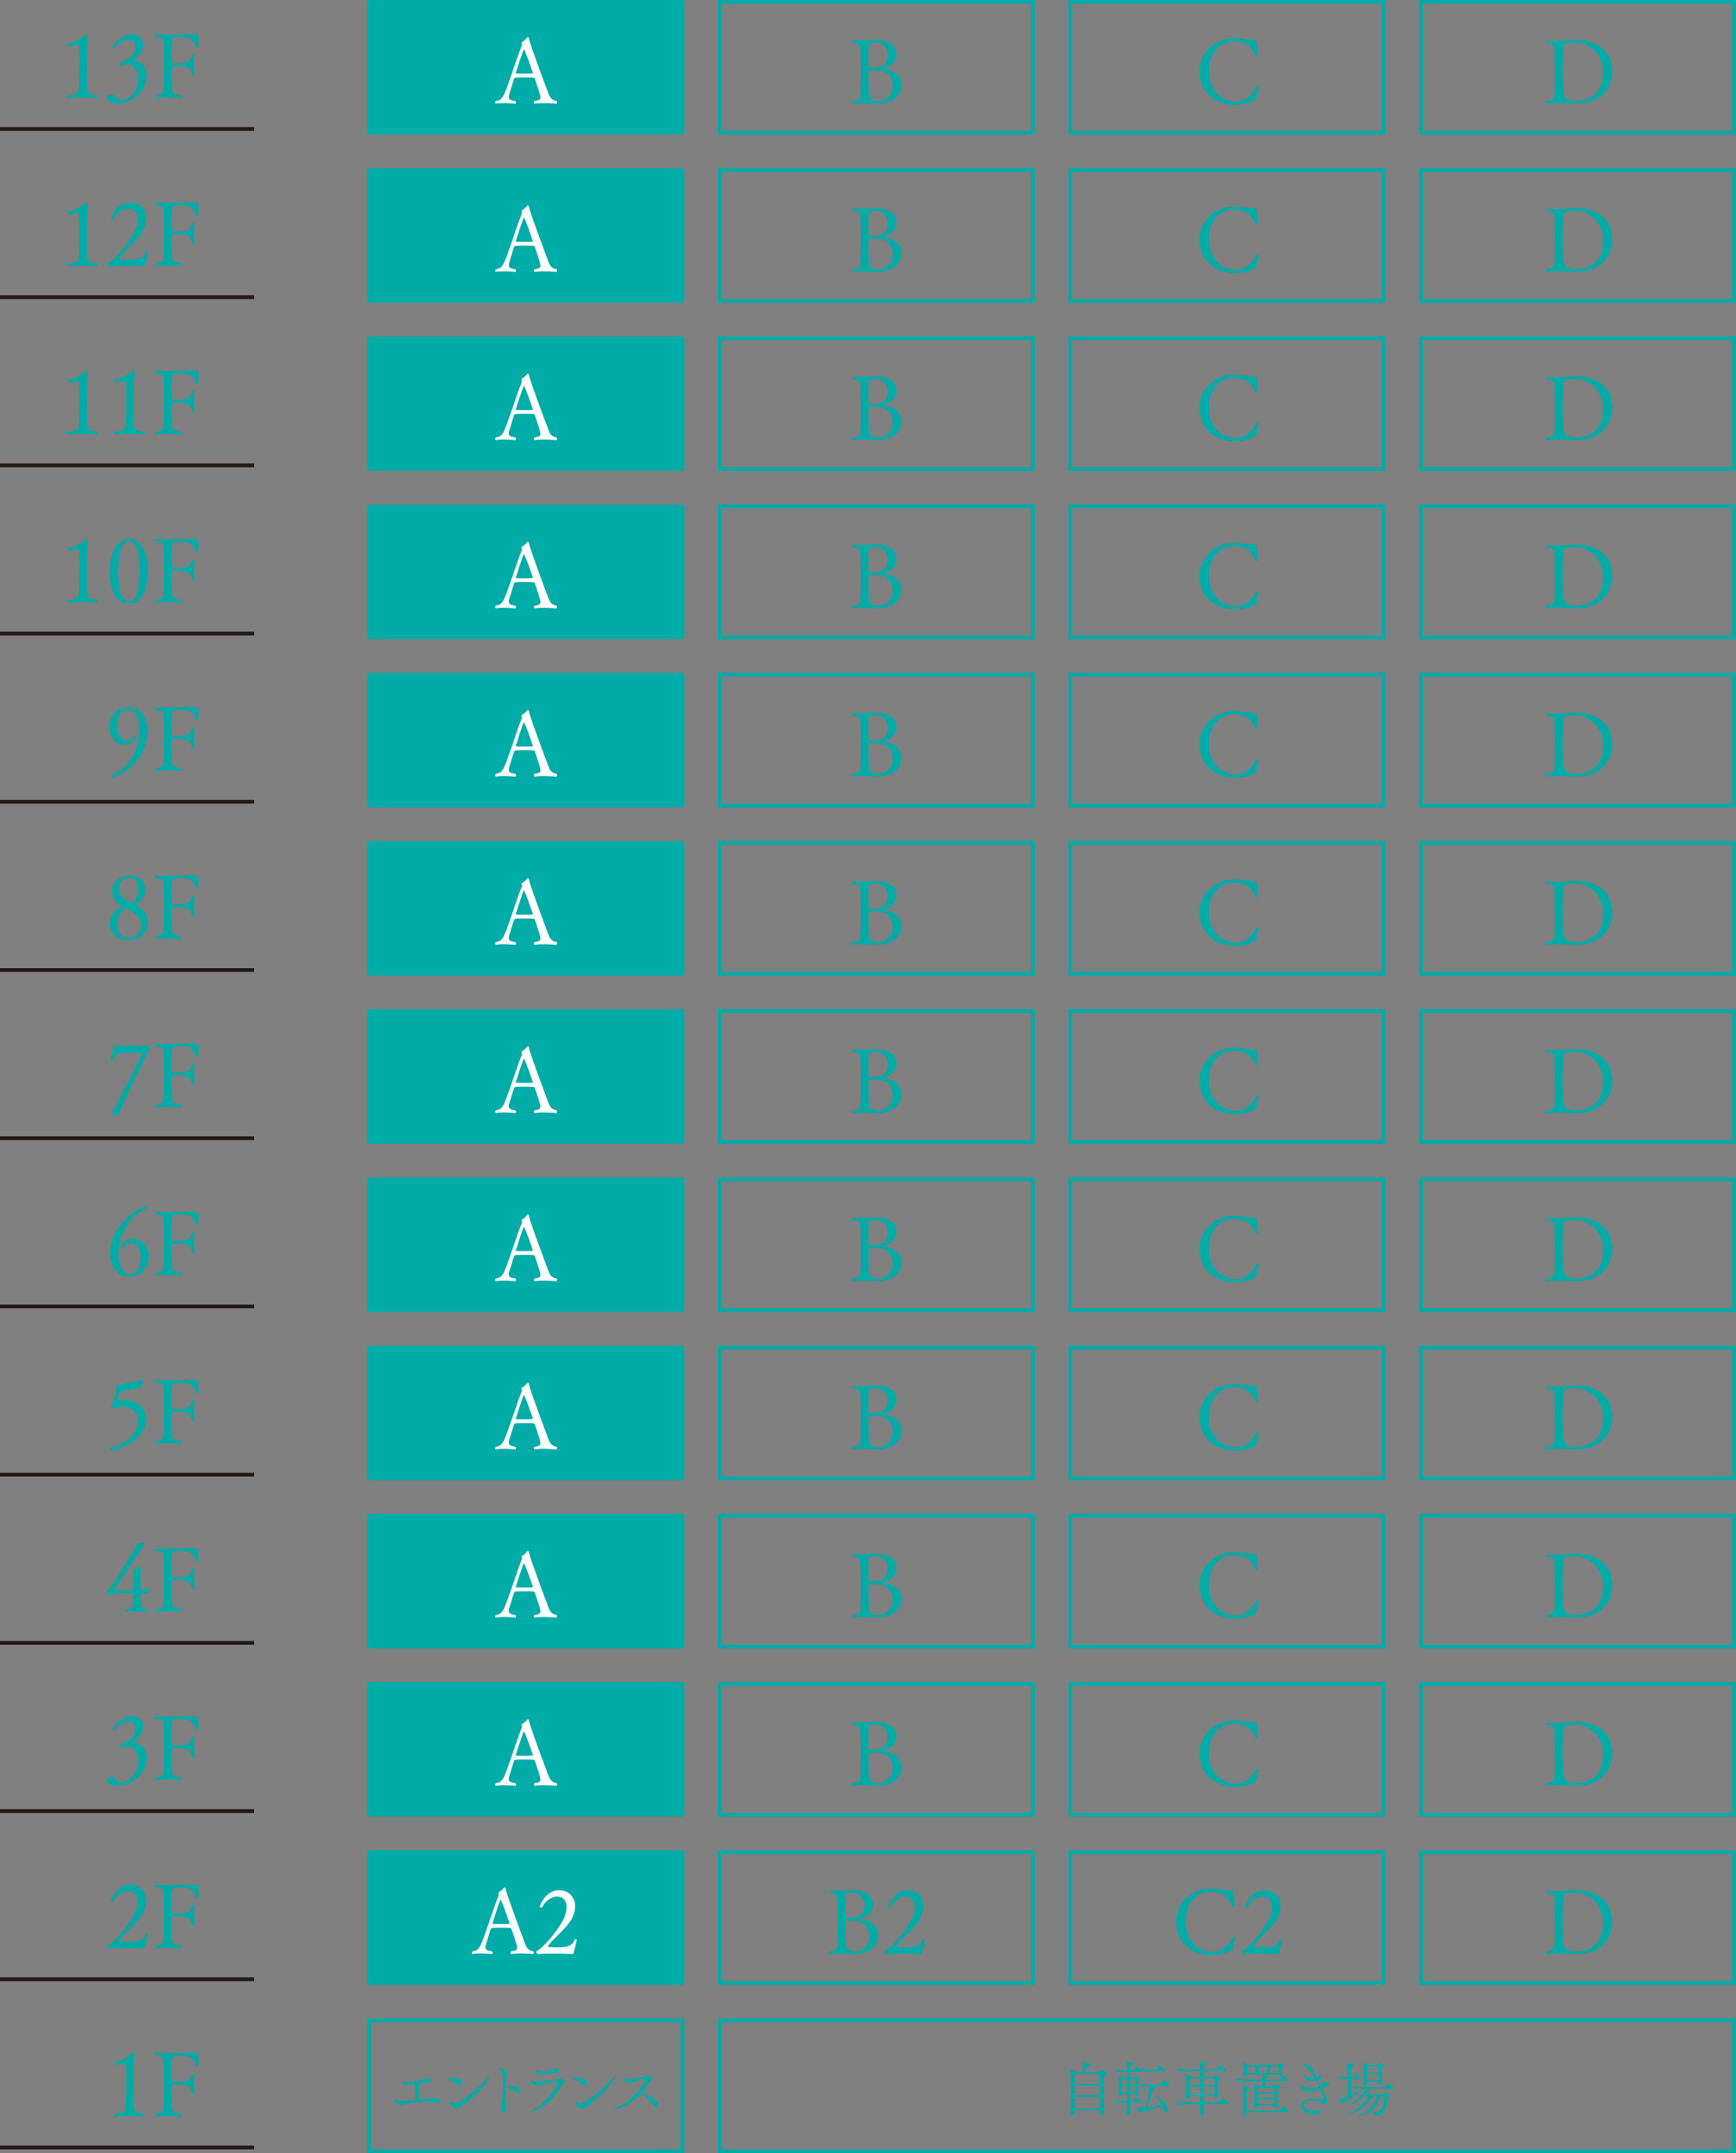 <?xml version="1.0" encoding="UTF-8"?><svg id="b" xmlns="http://www.w3.org/2000/svg" width="464.5" height="576.056" viewBox="0 0 464.5 576.056"><rect x="0" y="0" width="464.5" height="576.056" fill="#808080" stroke="none"/><defs><style>.d{stroke-linecap:round;stroke-linejoin:round;}.d,.e{stroke:#00aca8;}.d,.f{fill:#00aca8;}.g{stroke:#231815;}.g,.e{fill:none;stroke-miterlimit:10;}.h{fill:#fff;}.h,.f{stroke-width:0px;}</style></defs><g id="c"><rect class="d" x="98.8" y=".5" width="83.8" height="35"/><rect class="e" x="192.6" y=".5" width="83.8" height="35"/><rect class="e" x="286.4" y=".5" width="83.8" height="35"/><rect class="e" x="380.2" y=".5" width="83.8" height="35"/><rect class="d" x="98.8" y="45.5" width="83.8" height="35"/><rect class="e" x="192.6" y="45.5" width="83.8" height="35"/><rect class="e" x="286.4" y="45.5" width="83.8" height="35"/><rect class="e" x="380.2" y="45.5" width="83.8" height="35"/><rect class="d" x="98.8" y="90.5" width="83.8" height="35"/><rect class="e" x="192.6" y="90.5" width="83.8" height="35"/><rect class="e" x="286.4" y="90.5" width="83.8" height="35"/><rect class="e" x="380.2" y="90.5" width="83.8" height="35"/><rect class="d" x="98.8" y="135.5" width="83.8" height="35"/><rect class="e" x="192.6" y="135.5" width="83.8" height="35"/><rect class="e" x="286.4" y="135.5" width="83.8" height="35"/><rect class="e" x="380.2" y="135.5" width="83.8" height="35"/><rect class="d" x="98.8" y="180.5" width="83.8" height="35"/><rect class="e" x="192.6" y="180.5" width="83.8" height="35"/><rect class="e" x="286.4" y="180.5" width="83.8" height="35"/><rect class="e" x="380.2" y="180.5" width="83.8" height="35"/><rect class="d" x="98.8" y="225.5" width="83.8" height="35"/><rect class="e" x="192.6" y="225.5" width="83.8" height="35"/><rect class="e" x="286.4" y="225.5" width="83.8" height="35"/><rect class="e" x="380.2" y="225.5" width="83.8" height="35"/><rect class="d" x="98.8" y="270.5" width="83.8" height="35"/><rect class="e" x="192.6" y="270.5" width="83.8" height="35"/><rect class="e" x="286.4" y="270.5" width="83.8" height="35"/><rect class="e" x="380.2" y="270.5" width="83.8" height="35"/><rect class="d" x="98.8" y="315.5" width="83.8" height="35"/><rect class="e" x="192.6" y="315.5" width="83.8" height="35"/><rect class="e" x="286.4" y="315.5" width="83.8" height="35"/><rect class="e" x="380.2" y="315.5" width="83.8" height="35"/><rect class="d" x="98.8" y="360.5" width="83.8" height="35"/><rect class="e" x="192.6" y="360.5" width="83.8" height="35"/><rect class="e" x="286.4" y="360.5" width="83.8" height="35"/><rect class="e" x="380.2" y="360.5" width="83.8" height="35"/><rect class="d" x="98.8" y="405.5" width="83.8" height="35"/><rect class="e" x="192.6" y="405.5" width="83.8" height="35"/><rect class="e" x="286.4" y="405.5" width="83.8" height="35"/><rect class="e" x="380.2" y="405.5" width="83.8" height="35"/><rect class="d" x="98.8" y="450.5" width="83.8" height="35"/><rect class="e" x="192.6" y="450.5" width="83.8" height="35"/><rect class="e" x="286.4" y="450.5" width="83.8" height="35"/><rect class="e" x="380.2" y="450.5" width="83.8" height="35"/><rect class="d" x="98.8" y="495.5" width="83.8" height="35"/><rect class="e" x="192.6" y="495.5" width="83.8" height="35"/><rect class="e" x="286.4" y="495.5" width="83.8" height="35"/><rect class="e" x="380.2" y="495.5" width="83.8" height="35"/><rect class="e" x="98.8" y="540.5" width="83.8" height="35"/><rect class="e" x="192.6" y="540.5" width="271.4" height="35"/><line class="g" y1="34.5" x2="68" y2="34.5"/><line class="g" y1="79.5" x2="68" y2="79.5"/><line class="g" y1="124.5" x2="68" y2="124.5"/><line class="g" y1="169.5" x2="68" y2="169.5"/><line class="g" y1="214.5" x2="68" y2="214.5"/><line class="g" y1="259.5" x2="68" y2="259.5"/><line class="g" y1="304.5" x2="68" y2="304.5"/><line class="g" y1="349.5" x2="68" y2="349.5"/><line class="g" y1="394.5" x2="68" y2="394.5"/><line class="g" y1="439.5" x2="68" y2="439.5"/><line class="g" y1="484.5" x2="68" y2="484.5"/><line class="g" y1="529.5" x2="68" y2="529.5"/><line class="g" y1="574.5" x2="68" y2="574.5"/><path class="h" d="m145.408,27.597c-.816,0-1.632.047-2.28.144h-.048c-.145,0-.24-.12-.24-.288,0-.145.072-.312.24-.432.96-.121,1.536-.289,1.536-.984,0-.648-1.225-4.177-1.561-5.089-.048-.144-.12-.239-2.688-.239-.889,0-1.776.023-2.232.047-.216,0-.528.049-.648.48-.336,1.176-1.176,3.601-1.296,4.248-.024.168-.048.312-.048.457,0,.791.624.912,1.704,1.08.168.119.24.287.24.432,0,.168-.12.312-.288.312,0,0-1.465-.168-3.001-.168-.695,0-1.416.023-2.016.144h-.048c-.145,0-.216-.144-.216-.288,0-.168.048-.336.191-.432,1.128-.168,1.632-.648,2.112-1.633,1.104-2.208,3.024-8.713,4.824-13.273,0-.023.024-.071.024-.096,0-.119-.048-.288-.096-.384-.024-.024-.024-.072-.024-.12,0-.12.048-.24.168-.312.456-.264.84-.504,1.224-1.056.097-.144.217-.216.312-.216.12,0,.216.096.264.312.433,2.136,4.849,13.729,5.281,14.904.384,1.008.863,1.656,2.063,1.849.145.071.192.239.192.384,0,.192-.072.385-.24.385,0,0-1.68-.168-3.408-.168Zm-5.208-14.378c-.049,0-.072.048-.097.097-.479,1.08-2.088,6.145-2.088,6.216,0,.097.168.144.24.144.264.024.983.024,1.752.024.936,0,1.968,0,2.376-.048.12,0,.192-.048.192-.145,0-.144-2.16-6.288-2.376-6.288Z"/><path class="h" d="m145.408,72.597c-.816,0-1.632.047-2.28.144h-.048c-.145,0-.24-.12-.24-.288,0-.145.072-.312.24-.432.96-.121,1.536-.289,1.536-.984,0-.648-1.225-4.177-1.561-5.089-.048-.144-.12-.239-2.688-.239-.889,0-1.776.023-2.232.047-.216,0-.528.049-.648.48-.336,1.176-1.176,3.601-1.296,4.248-.024.168-.048.312-.048.457,0,.791.624.912,1.704,1.08.168.119.24.287.24.432,0,.168-.12.312-.288.312,0,0-1.465-.168-3.001-.168-.695,0-1.416.023-2.016.144h-.048c-.145,0-.216-.144-.216-.288,0-.168.048-.336.191-.432,1.128-.168,1.632-.648,2.112-1.633,1.104-2.208,3.024-8.713,4.824-13.273,0-.023.024-.071.024-.096,0-.119-.048-.288-.096-.384-.024-.024-.024-.072-.024-.12,0-.12.048-.24.168-.312.456-.264.84-.504,1.224-1.056.097-.144.217-.216.312-.216.12,0,.216.096.264.312.433,2.136,4.849,13.729,5.281,14.904.384,1.008.863,1.656,2.063,1.849.145.071.192.239.192.384,0,.192-.072.385-.24.385,0,0-1.68-.168-3.408-.168Zm-5.208-14.378c-.049,0-.072.048-.097.097-.479,1.08-2.088,6.145-2.088,6.216,0,.097.168.144.24.144.264.024.983.024,1.752.024.936,0,1.968,0,2.376-.048.12,0,.192-.048.192-.145,0-.144-2.16-6.288-2.376-6.288Z"/><path class="h" d="m145.408,117.596c-.816,0-1.632.049-2.28.145h-.048c-.145,0-.24-.12-.24-.288,0-.145.072-.312.24-.432.96-.12,1.536-.288,1.536-.984,0-.648-1.225-4.177-1.561-5.089-.048-.144-.12-.24-2.688-.24-.889,0-1.776.024-2.232.049-.216,0-.528.048-.648.479-.336,1.176-1.176,3.601-1.296,4.248-.024.169-.048.312-.048.456,0,.793.624.912,1.704,1.081.168.119.24.287.24.432,0,.168-.12.312-.288.312,0,0-1.465-.168-3.001-.168-.695,0-1.416.024-2.016.145h-.048c-.145,0-.216-.145-.216-.288,0-.168.048-.336.191-.432,1.128-.169,1.632-.648,2.112-1.633,1.104-2.208,3.024-8.713,4.824-13.273,0-.023.024-.071.024-.096,0-.12-.048-.288-.096-.384-.024-.024-.024-.072-.024-.12,0-.12.048-.24.168-.312.456-.265.84-.505,1.224-1.057.097-.144.217-.216.312-.216.12,0,.216.096.264.312.433,2.136,4.849,13.729,5.281,14.904.384,1.009.863,1.656,2.063,1.849.145.072.192.24.192.384,0,.192-.072.384-.24.384,0,0-1.68-.168-3.408-.168Zm-5.208-14.377c-.049,0-.072.048-.097.096-.479,1.08-2.088,6.145-2.088,6.217,0,.096.168.145.24.145.264.023.983.023,1.752.023.936,0,1.968,0,2.376-.048.12,0,.192-.048.192-.144,0-.145-2.16-6.289-2.376-6.289Z"/><path class="h" d="m145.408,162.596c-.816,0-1.632.049-2.28.145h-.048c-.145,0-.24-.12-.24-.288,0-.145.072-.312.24-.432.96-.12,1.536-.288,1.536-.984,0-.648-1.225-4.177-1.561-5.089-.048-.144-.12-.24-2.688-.24-.889,0-1.776.024-2.232.049-.216,0-.528.048-.648.479-.336,1.176-1.176,3.601-1.296,4.248-.024.169-.048.312-.048.456,0,.793.624.912,1.704,1.081.168.119.24.287.24.432,0,.168-.12.312-.288.312,0,0-1.465-.168-3.001-.168-.695,0-1.416.024-2.016.145h-.048c-.145,0-.216-.145-.216-.288,0-.168.048-.336.191-.432,1.128-.169,1.632-.648,2.112-1.633,1.104-2.208,3.024-8.713,4.824-13.273,0-.023.024-.071.024-.096,0-.12-.048-.288-.096-.384-.024-.024-.024-.072-.024-.12,0-.12.048-.24.168-.312.456-.265.84-.505,1.224-1.057.097-.144.217-.216.312-.216.12,0,.216.096.264.312.433,2.137,4.849,13.729,5.281,14.905.384,1.009.863,1.656,2.063,1.849.145.072.192.24.192.384,0,.192-.072.384-.24.384,0,0-1.68-.168-3.408-.168Zm-5.208-14.377c-.049,0-.072.048-.097.096-.479,1.08-2.088,6.145-2.088,6.217,0,.096.168.145.24.145.264.023.983.023,1.752.023.936,0,1.968,0,2.376-.048.12,0,.192-.048.192-.144,0-.145-2.16-6.289-2.376-6.289Z"/><path class="h" d="m145.408,207.596c-.816,0-1.632.049-2.28.145h-.048c-.145,0-.24-.12-.24-.288,0-.145.072-.312.24-.432.96-.12,1.536-.288,1.536-.984,0-.648-1.225-4.177-1.561-5.089-.048-.144-.12-.24-2.688-.24-.889,0-1.776.024-2.232.049-.216,0-.528.048-.648.479-.336,1.176-1.176,3.601-1.296,4.248-.024.169-.048.312-.048.456,0,.793.624.912,1.704,1.081.168.119.24.287.24.432,0,.168-.12.312-.288.312,0,0-1.465-.168-3.001-.168-.695,0-1.416.024-2.016.145h-.048c-.145,0-.216-.145-.216-.288,0-.168.048-.336.191-.432,1.128-.169,1.632-.648,2.112-1.633,1.104-2.208,3.024-8.713,4.824-13.273,0-.023.024-.071.024-.096,0-.12-.048-.288-.096-.384-.024-.024-.024-.072-.024-.12,0-.12.048-.24.168-.312.456-.265.84-.505,1.224-1.057.097-.144.217-.216.312-.216.12,0,.216.096.264.312.433,2.137,4.849,13.729,5.281,14.905.384,1.009.863,1.656,2.063,1.849.145.072.192.24.192.384,0,.192-.072.384-.24.384,0,0-1.68-.168-3.408-.168Zm-5.208-14.377c-.049,0-.072.048-.097.096-.479,1.08-2.088,6.145-2.088,6.217,0,.096.168.145.24.145.264.023.983.023,1.752.023.936,0,1.968,0,2.376-.048.12,0,.192-.048.192-.144,0-.145-2.16-6.289-2.376-6.289Z"/><path class="h" d="m145.408,252.596c-.816,0-1.632.049-2.28.145h-.048c-.145,0-.24-.12-.24-.288,0-.145.072-.312.24-.432.96-.12,1.536-.288,1.536-.984,0-.648-1.225-4.177-1.561-5.089-.048-.144-.12-.24-2.688-.24-.889,0-1.776.024-2.232.049-.216,0-.528.048-.648.479-.336,1.176-1.176,3.601-1.296,4.248-.024.169-.048.312-.048.456,0,.793.624.912,1.704,1.081.168.119.24.287.24.432,0,.168-.12.312-.288.312,0,0-1.465-.168-3.001-.168-.695,0-1.416.024-2.016.145h-.048c-.145,0-.216-.145-.216-.288,0-.168.048-.336.191-.432,1.128-.169,1.632-.648,2.112-1.633,1.104-2.208,3.024-8.713,4.824-13.273,0-.023.024-.071.024-.096,0-.12-.048-.288-.096-.384-.024-.024-.024-.072-.024-.12,0-.12.048-.24.168-.312.456-.265.84-.505,1.224-1.057.097-.144.217-.216.312-.216.12,0,.216.096.264.312.433,2.137,4.849,13.729,5.281,14.905.384,1.009.863,1.656,2.063,1.849.145.072.192.24.192.384,0,.192-.072.384-.24.384,0,0-1.68-.168-3.408-.168Zm-5.208-14.377c-.049,0-.072.048-.097.096-.479,1.08-2.088,6.145-2.088,6.217,0,.096.168.145.24.145.264.023.983.023,1.752.023.936,0,1.968,0,2.376-.048.12,0,.192-.048.192-.144,0-.145-2.16-6.289-2.376-6.289Z"/><path class="h" d="m145.408,297.596c-.816,0-1.632.049-2.28.145h-.048c-.145,0-.24-.12-.24-.288,0-.145.072-.312.24-.432.96-.12,1.536-.288,1.536-.984,0-.648-1.225-4.177-1.561-5.089-.048-.144-.12-.24-2.688-.24-.889,0-1.776.024-2.232.049-.216,0-.528.048-.648.479-.336,1.176-1.176,3.601-1.296,4.248-.024.169-.048.312-.048.456,0,.793.624.912,1.704,1.081.168.119.24.287.24.432,0,.168-.12.312-.288.312,0,0-1.465-.168-3.001-.168-.695,0-1.416.024-2.016.145h-.048c-.145,0-.216-.145-.216-.288,0-.168.048-.336.191-.432,1.128-.169,1.632-.648,2.112-1.633,1.104-2.208,3.024-8.713,4.824-13.273,0-.023.024-.071.024-.096,0-.12-.048-.288-.096-.384-.024-.024-.024-.072-.024-.12,0-.12.048-.24.168-.312.456-.265.84-.505,1.224-1.057.097-.144.217-.216.312-.216.12,0,.216.096.264.312.433,2.137,4.849,13.729,5.281,14.905.384,1.009.863,1.656,2.063,1.849.145.072.192.24.192.384,0,.192-.072.384-.24.384,0,0-1.68-.168-3.408-.168Zm-5.208-14.377c-.049,0-.072.048-.097.096-.479,1.08-2.088,6.145-2.088,6.217,0,.096.168.145.24.145.264.023.983.023,1.752.023.936,0,1.968,0,2.376-.048.12,0,.192-.048.192-.144,0-.145-2.16-6.289-2.376-6.289Z"/><path class="h" d="m145.408,342.596c-.816,0-1.632.049-2.28.145h-.048c-.145,0-.24-.12-.24-.288,0-.145.072-.312.24-.432.96-.12,1.536-.288,1.536-.984,0-.648-1.225-4.177-1.561-5.089-.048-.144-.12-.24-2.688-.24-.889,0-1.776.024-2.232.049-.216,0-.528.048-.648.479-.336,1.176-1.176,3.601-1.296,4.248-.024.169-.048.312-.048.456,0,.793.624.912,1.704,1.081.168.119.24.287.24.432,0,.168-.12.312-.288.312,0,0-1.465-.168-3.001-.168-.695,0-1.416.024-2.016.145h-.048c-.145,0-.216-.145-.216-.288,0-.168.048-.336.191-.432,1.128-.169,1.632-.648,2.112-1.633,1.104-2.208,3.024-8.713,4.824-13.273,0-.023.024-.071.024-.096,0-.12-.048-.288-.096-.384-.024-.024-.024-.072-.024-.12,0-.12.048-.24.168-.312.456-.265.84-.505,1.224-1.057.097-.144.217-.216.312-.216.12,0,.216.096.264.312.433,2.137,4.849,13.729,5.281,14.905.384,1.009.863,1.656,2.063,1.849.145.072.192.24.192.384,0,.192-.072.384-.24.384,0,0-1.68-.168-3.408-.168Zm-5.208-14.377c-.049,0-.072.048-.097.096-.479,1.08-2.088,6.145-2.088,6.217,0,.096.168.145.24.145.264.023.983.023,1.752.023.936,0,1.968,0,2.376-.048.12,0,.192-.048.192-.144,0-.145-2.16-6.289-2.376-6.289Z"/><path class="h" d="m145.408,387.596c-.816,0-1.632.049-2.28.145h-.048c-.145,0-.24-.12-.24-.288,0-.145.072-.312.24-.432.96-.12,1.536-.288,1.536-.984,0-.648-1.225-4.177-1.561-5.089-.048-.144-.12-.24-2.688-.24-.889,0-1.776.024-2.232.049-.216,0-.528.048-.648.479-.336,1.176-1.176,3.601-1.296,4.248-.024.169-.048.312-.048.456,0,.793.624.912,1.704,1.081.168.119.24.287.24.432,0,.168-.12.312-.288.312,0,0-1.465-.168-3.001-.168-.695,0-1.416.024-2.016.145h-.048c-.145,0-.216-.145-.216-.288,0-.168.048-.336.191-.432,1.128-.169,1.632-.648,2.112-1.633,1.104-2.208,3.024-8.713,4.824-13.273,0-.023.024-.071.024-.096,0-.12-.048-.288-.096-.384-.024-.024-.024-.072-.024-.12,0-.12.048-.24.168-.312.456-.265.84-.505,1.224-1.057.097-.144.217-.216.312-.216.12,0,.216.096.264.312.433,2.137,4.849,13.729,5.281,14.905.384,1.009.863,1.656,2.063,1.849.145.072.192.24.192.384,0,.192-.072.384-.24.384,0,0-1.68-.168-3.408-.168Zm-5.208-14.377c-.049,0-.072.048-.097.096-.479,1.08-2.088,6.145-2.088,6.217,0,.096.168.145.24.145.264.023.983.023,1.752.023.936,0,1.968,0,2.376-.048.12,0,.192-.048.192-.144,0-.145-2.16-6.289-2.376-6.289Z"/><path class="h" d="m145.408,432.596c-.816,0-1.632.049-2.28.145h-.048c-.145,0-.24-.12-.24-.288,0-.145.072-.312.24-.432.96-.12,1.536-.288,1.536-.984,0-.648-1.225-4.177-1.561-5.089-.048-.144-.12-.24-2.688-.24-.889,0-1.776.024-2.232.049-.216,0-.528.048-.648.479-.336,1.176-1.176,3.601-1.296,4.248-.024.169-.048.312-.048.456,0,.793.624.912,1.704,1.081.168.119.24.287.24.432,0,.168-.12.312-.288.312,0,0-1.465-.168-3.001-.168-.695,0-1.416.024-2.016.145h-.048c-.145,0-.216-.145-.216-.288,0-.168.048-.336.191-.432,1.128-.169,1.632-.648,2.112-1.633,1.104-2.208,3.024-8.713,4.824-13.273,0-.023.024-.071.024-.096,0-.12-.048-.288-.096-.384-.024-.024-.024-.072-.024-.12,0-.12.048-.24.168-.312.456-.265.84-.505,1.224-1.057.097-.144.217-.216.312-.216.12,0,.216.096.264.312.433,2.137,4.849,13.729,5.281,14.905.384,1.009.863,1.656,2.063,1.849.145.072.192.24.192.384,0,.192-.072.384-.24.384,0,0-1.68-.168-3.408-.168Zm-5.208-14.377c-.049,0-.072.048-.097.096-.479,1.08-2.088,6.145-2.088,6.217,0,.096.168.145.24.145.264.023.983.023,1.752.023.936,0,1.968,0,2.376-.048.12,0,.192-.048.192-.144,0-.145-2.16-6.289-2.376-6.289Z"/><path class="h" d="m145.408,477.596c-.816,0-1.632.049-2.28.145h-.048c-.145,0-.24-.12-.24-.288,0-.145.072-.312.24-.432.96-.12,1.536-.288,1.536-.984,0-.648-1.225-4.177-1.561-5.089-.048-.144-.12-.24-2.688-.24-.889,0-1.776.024-2.232.049-.216,0-.528.048-.648.479-.336,1.176-1.176,3.601-1.296,4.248-.024.169-.048.312-.048.456,0,.793.624.912,1.704,1.081.168.119.24.287.24.432,0,.168-.12.312-.288.312,0,0-1.465-.168-3.001-.168-.695,0-1.416.024-2.016.145h-.048c-.145,0-.216-.145-.216-.288,0-.168.048-.336.191-.432,1.128-.169,1.632-.648,2.112-1.633,1.104-2.208,3.024-8.713,4.824-13.273,0-.023.024-.071.024-.096,0-.12-.048-.288-.096-.384-.024-.024-.024-.072-.024-.12,0-.12.048-.24.168-.312.456-.265.84-.505,1.224-1.057.097-.144.217-.216.312-.216.12,0,.216.096.264.312.433,2.137,4.849,13.729,5.281,14.905.384,1.009.863,1.656,2.063,1.849.145.072.192.24.192.384,0,.192-.072.384-.24.384,0,0-1.68-.168-3.408-.168Zm-5.208-14.377c-.049,0-.072.048-.097.096-.479,1.08-2.088,6.145-2.088,6.217,0,.096.168.145.24.145.264.023.983.023,1.752.023.936,0,1.968,0,2.376-.048.12,0,.192-.048.192-.144,0-.145-2.16-6.289-2.376-6.289Z"/><path class="h" d="m139.169,522.596c-.816,0-1.633.049-2.28.145h-.049c-.144,0-.239-.12-.239-.288,0-.145.071-.312.239-.432.961-.12,1.536-.288,1.536-.984,0-.648-1.224-4.177-1.56-5.089-.048-.144-.12-.24-2.688-.24-.888,0-1.776.024-2.232.049-.216,0-.527.048-.647.479-.336,1.176-1.177,3.601-1.296,4.248-.024.169-.049.312-.049.456,0,.793.624.912,1.704,1.081.168.119.24.287.24.432,0,.168-.12.312-.288.312,0,0-1.464-.168-3-.168-.696,0-1.416.024-2.017.145h-.048c-.144,0-.216-.145-.216-.288,0-.168.048-.336.192-.432,1.128-.169,1.632-.648,2.112-1.633,1.104-2.208,3.023-8.713,4.824-13.273,0-.023.023-.071.023-.096,0-.12-.048-.288-.096-.384-.024-.024-.024-.072-.024-.12,0-.12.049-.24.168-.312.456-.265.841-.505,1.225-1.057.096-.144.216-.216.312-.216.12,0,.217.096.265.312.432,2.137,4.849,13.729,5.28,14.905.384,1.009.864,1.656,2.064,1.849.144.072.191.24.191.384,0,.192-.071.384-.239.384,0,0-1.681-.168-3.408-.168Zm-5.209-14.377c-.048,0-.072.048-.096.096-.48,1.08-2.089,6.145-2.089,6.217,0,.096.168.145.24.145.265.023.984.023,1.752.023.937,0,1.969,0,2.377-.048.12,0,.191-.048.191-.144,0-.145-2.16-6.289-2.376-6.289Z"/><path class="h" d="m154.313,519.019c-.337,1.801-.721,2.761-.816,3.433-.024.12-.072.264-.264.312,0,0-2.497-.119-5.209-.119-1.344,0-2.736.023-3.889.119h-.023c-.192,0-.648-.312-.648-.552,0-.072.024-.12.097-.168,2.088-1.224,5.856-5.761,7.296-8.736.433-.937.744-2.064.744-3.072,0-1.536-.696-2.833-2.592-2.833-1.729,0-3.12,1.32-3.889,2.761-.072.12-.192.192-.312.192-.168,0-.36-.145-.36-.337,0-.264,1.561-4.344,5.16-4.344,2.545,0,4.272,1.848,4.272,4.368,0,1.272-.456,2.736-1.488,4.2-1.632,2.305-4.512,4.536-5.712,6.312-.048.048-.048.097-.048.145,0,.096.071.168.191.191.528.048,1.128.072,1.824.072,2.832,0,4.416-.144,5.112-2.088.024-.072.12-.12.216-.12.168,0,.337.096.337.24v.023Z"/><path class="f" d="m18.504,12.392c-.216,0-.36-.169-.36-.361,0-.119.072-.264.192-.359,1.872-.528,3.864-1.656,4.393-2.184.192-.193.384-.312.528-.312.168,0,.312.168.312.504,0,.072-.023.145-.023.216-.265,2.472-.265,8.377-.265,9.121,0,1.272,0,2.399.024,3.192.072,2.568.096,3.072,2.664,3.336.168.12.24.288.24.408,0,.168-.097.288-.312.288,0,0-2.064-.144-4.296-.144-1.128,0-2.305.023-3.288.144h-.049c-.191,0-.288-.12-.288-.265,0-.144.072-.312.265-.432,2.928-.336,2.832-.576,2.952-3.312.048-1.128.096-3.288.096-5.448,0-4.561-.048-4.824-.456-4.824-.84.071-2.304.433-2.304.433h-.024Z"/><path class="f" d="m31.44,27.753c-2.088,0-2.809-.841-2.809-1.441,0-.912.912-1.031,1.081-1.031.071,0,.144.023.191.023,1.128.217,1.225,1.512,2.568,1.512,1.896,0,4.536-2.279,4.536-5.712,0-2.976-1.704-3.888-2.808-3.888-.408,0-1.08.168-1.297.359-.168.12-.336.217-.479.217-.145,0-.24-.097-.24-.337,0-.071.024-.937.744-1.176,2.353-.72,3.265-2.16,3.265-3.673,0-1.104-.624-2.039-1.801-2.039-1.32,0-2.76,1.151-3.384,2.063-.145.192-.336.288-.48.288-.168,0-.288-.096-.288-.288,0-.576,2.232-3.456,4.992-3.456,1.776,0,3.072,1.152,3.072,2.76,0,1.32-.84,2.881-2.496,4.033-.023.023-.071.071-.071.096,0,.023.023.048.096.048.96.12,3.433,1.08,3.433,4.248,0,4.2-4.201,7.394-7.825,7.394Z"/><path class="f" d="m44.568,26.072c-.983,0-1.968.048-2.76.168h-.048c-.145,0-.24-.12-.24-.288,0-.12.072-.288.216-.408,2.112-.312,2.088-.672,2.112-3.793.023-1.199.023-2.76.023-4.344s0-3.168-.023-4.344c-.048-3.049-.145-2.904-2.208-3.193-.145-.096-.192-.264-.192-.408,0-.168.072-.287.216-.287h.048c.601.072,1.417.096,2.353.096,1.92,0,4.32-.096,6.48-.096,2.448,0,2.544.072,2.544.24,0,.096-.023.216-.048.359-.023.168-.023.336-.023.553,0,.672.071,1.488.096,2.184,0,.168-.192.288-.36.288-.096,0-.191-.048-.239-.144-1.032-2.449-1.656-2.736-4.513-2.736-.504,0-.96.023-1.344.096-.648.096-.744.191-.744,5.256v1.32c0,.192.096.36,1.56.36,1.896,0,3.505-.071,3.864-2.112.024-.168.216-.24.36-.24.168,0,.336.097.336.265v.071c-.096.601-.12,1.345-.12,2.113,0,1.488.12,2.951.12,2.951,0,.168-.168.265-.36.265-.144,0-.312-.072-.336-.265-.24-2.184-1.872-2.328-4.008-2.328-1.32,0-1.416.049-1.416.433v.433c0,.959.048,2.615.048,3.384v.288c0,2.977.384,2.977,2.472,3.336.145.023.217.168.217.312,0,.191-.097.384-.24.384,0,0-1.896-.168-3.841-.168Z"/><path class="f" d="m18.504,57.392c-.216,0-.36-.169-.36-.361,0-.119.072-.264.192-.359,1.872-.528,3.864-1.656,4.393-2.184.192-.193.384-.312.528-.312.168,0,.312.168.312.504,0,.072-.023.145-.023.216-.265,2.472-.265,8.377-.265,9.121,0,1.272,0,2.399.024,3.192.072,2.568.096,3.072,2.664,3.336.168.12.24.288.24.408,0,.168-.097.288-.312.288,0,0-2.064-.144-4.296-.144-1.128,0-2.305.023-3.288.144h-.049c-.191,0-.288-.12-.288-.265,0-.144.072-.312.265-.432,2.928-.336,2.832-.576,2.952-3.312.048-1.128.096-3.288.096-5.448,0-4.561-.048-4.824-.456-4.824-.84.071-2.304.433-2.304.433h-.024Z"/><path class="f" d="m39.553,67.519c-.337,1.8-.721,2.761-.816,3.433-.024.12-.072.264-.264.312,0,0-2.497-.121-5.209-.121-1.344,0-2.736.024-3.889.121h-.023c-.192,0-.648-.312-.648-.553,0-.072.024-.12.097-.168,2.088-1.225,5.856-5.76,7.296-8.736.433-.937.744-2.064.744-3.072,0-1.537-.696-2.832-2.592-2.832-1.729,0-3.12,1.319-3.889,2.76-.072.12-.192.191-.312.191-.168,0-.36-.144-.36-.336,0-.264,1.561-4.344,5.16-4.344,2.545,0,4.272,1.848,4.272,4.368,0,1.272-.456,2.736-1.488,4.2-1.632,2.305-4.512,4.537-5.712,6.312-.048.049-.048.096-.048.145,0,.096.071.168.191.191.528.049,1.128.072,1.824.072,2.832,0,4.416-.145,5.112-2.088.024-.072.12-.12.216-.12.168,0,.337.096.337.239v.024Z"/><path class="f" d="m44.568,71.072c-.983,0-1.968.048-2.76.168h-.048c-.145,0-.24-.12-.24-.288,0-.12.072-.288.216-.408,2.112-.312,2.088-.672,2.112-3.793.023-1.199.023-2.76.023-4.344s0-3.168-.023-4.344c-.048-3.049-.145-2.904-2.208-3.193-.145-.096-.192-.264-.192-.408,0-.168.072-.287.216-.287h.048c.601.072,1.417.096,2.353.096,1.92,0,4.32-.096,6.48-.096,2.448,0,2.544.072,2.544.24,0,.096-.023.216-.048.359-.023.168-.023.336-.023.553,0,.672.071,1.488.096,2.184,0,.168-.192.288-.36.288-.096,0-.191-.048-.239-.144-1.032-2.449-1.656-2.736-4.513-2.736-.504,0-.96.023-1.344.096-.648.096-.744.191-.744,5.256v1.32c0,.192.096.36,1.56.36,1.896,0,3.505-.071,3.864-2.112.024-.168.216-.24.36-.24.168,0,.336.097.336.265v.071c-.096.601-.12,1.345-.12,2.113,0,1.488.12,2.951.12,2.951,0,.168-.168.265-.36.265-.144,0-.312-.072-.336-.265-.24-2.184-1.872-2.328-4.008-2.328-1.32,0-1.416.049-1.416.433v.433c0,.959.048,2.615.048,3.384v.288c0,2.977.384,2.977,2.472,3.336.145.023.217.168.217.312,0,.191-.097.384-.24.384,0,0-1.896-.168-3.841-.168Z"/><path class="f" d="m18.504,102.391c-.216,0-.36-.168-.36-.359,0-.12.072-.265.192-.36,1.872-.528,3.864-1.656,4.393-2.185.192-.191.384-.312.528-.312.168,0,.312.168.312.504,0,.072-.023.144-.023.216-.265,2.473-.265,8.377-.265,9.121,0,1.271,0,2.4.024,3.192.072,2.568.096,3.072,2.664,3.336.168.12.24.288.24.408,0,.168-.097.288-.312.288,0,0-2.064-.145-4.296-.145-1.128,0-2.305.024-3.288.145h-.049c-.191,0-.288-.12-.288-.265,0-.144.072-.312.265-.432,2.928-.336,2.832-.576,2.952-3.312.048-1.128.096-3.288.096-5.448,0-4.561-.048-4.824-.456-4.824-.84.072-2.304.432-2.304.432h-.024Z"/><path class="f" d="m30.984,102.391c-.216,0-.36-.168-.36-.359,0-.12.072-.265.192-.36,1.872-.528,3.864-1.656,4.393-2.185.192-.191.384-.312.528-.312.168,0,.312.168.312.504,0,.072-.023.144-.023.216-.265,2.473-.265,8.377-.265,9.121,0,1.271,0,2.4.024,3.192.072,2.568.096,3.072,2.664,3.336.168.12.24.288.24.408,0,.168-.097.288-.312.288,0,0-2.064-.145-4.296-.145-1.128,0-2.305.024-3.288.145h-.049c-.191,0-.288-.12-.288-.265,0-.144.072-.312.265-.432,2.928-.336,2.832-.576,2.952-3.312.048-1.128.096-3.288.096-5.448,0-4.561-.048-4.824-.456-4.824-.84.072-2.304.432-2.304.432h-.024Z"/><path class="f" d="m44.568,116.072c-.983,0-1.968.048-2.76.168h-.048c-.145,0-.24-.12-.24-.288,0-.12.072-.288.216-.408,2.112-.312,2.088-.672,2.112-3.792.023-1.2.023-2.761.023-4.345s0-3.168-.023-4.345c-.048-3.048-.145-2.903-2.208-3.191-.145-.097-.192-.265-.192-.408,0-.168.072-.288.216-.288h.048c.601.072,1.417.096,2.353.096,1.92,0,4.32-.096,6.48-.096,2.448,0,2.544.072,2.544.24,0,.096-.023.216-.048.359-.023.168-.023.336-.023.553,0,.672.071,1.487.096,2.184,0,.168-.192.288-.36.288-.096,0-.191-.048-.239-.144-1.032-2.448-1.656-2.736-4.513-2.736-.504,0-.96.023-1.344.096-.648.096-.744.192-.744,5.257v1.319c0,.192.096.36,1.56.36,1.896,0,3.505-.072,3.864-2.112.024-.168.216-.24.36-.24.168,0,.336.097.336.265v.072c-.096.6-.12,1.344-.12,2.111,0,1.488.12,2.953.12,2.953,0,.168-.168.264-.36.264-.144,0-.312-.072-.336-.264-.24-2.185-1.872-2.329-4.008-2.329-1.32,0-1.416.049-1.416.433v.432c0,.96.048,2.616.048,3.385v.288c0,2.976.384,2.976,2.472,3.336.145.024.217.168.217.312,0,.191-.097.384-.24.384,0,0-1.896-.168-3.841-.168Z"/><path class="f" d="m18.504,147.391c-.216,0-.36-.168-.36-.359,0-.12.072-.265.192-.36,1.872-.528,3.864-1.656,4.393-2.185.192-.191.384-.312.528-.312.168,0,.312.168.312.504,0,.072-.023.144-.023.216-.265,2.473-.265,8.377-.265,9.121,0,1.271,0,2.4.024,3.192.072,2.568.096,3.072,2.664,3.336.168.12.24.288.24.408,0,.168-.097.288-.312.288,0,0-2.064-.145-4.296-.145-1.128,0-2.305.024-3.288.145h-.049c-.191,0-.288-.12-.288-.265,0-.144.072-.312.265-.432,2.928-.336,2.832-.576,2.952-3.312.048-1.128.096-3.288.096-5.448,0-4.561-.048-4.824-.456-4.824-.84.072-2.304.432-2.304.432h-.024Z"/><path class="f" d="m29.352,152.911c0-4.536,1.824-8.736,5.064-8.736,3.576,0,5.208,4.128,5.208,8.616,0,4.537-1.728,8.737-5.064,8.737-3.72,0-5.208-4.08-5.208-8.617Zm7.944-.048c0-4.032-.384-8.064-2.88-8.064-2.112,0-2.784,4.08-2.784,8.089,0,3.864.408,8.017,2.928,8.017,2.185,0,2.736-4.177,2.736-8.041Z"/><path class="f" d="m44.568,161.072c-.983,0-1.968.048-2.76.168h-.048c-.145,0-.24-.12-.24-.288,0-.12.072-.288.216-.408,2.112-.312,2.088-.672,2.112-3.792.023-1.2.023-2.761.023-4.345s0-3.168-.023-4.345c-.048-3.048-.145-2.903-2.208-3.191-.145-.097-.192-.265-.192-.408,0-.168.072-.288.216-.288h.048c.601.072,1.417.096,2.353.096,1.92,0,4.32-.096,6.48-.096,2.448,0,2.544.072,2.544.24,0,.096-.023.216-.048.359-.023.168-.023.336-.023.553,0,.672.071,1.487.096,2.184,0,.168-.192.288-.36.288-.096,0-.191-.048-.239-.144-1.032-2.448-1.656-2.736-4.513-2.736-.504,0-.96.023-1.344.096-.648.096-.744.192-.744,5.257v1.319c0,.192.096.36,1.56.36,1.896,0,3.505-.072,3.864-2.112.024-.168.216-.24.36-.24.168,0,.336.097.336.265v.072c-.096.6-.12,1.344-.12,2.111,0,1.488.12,2.953.12,2.953,0,.168-.168.264-.36.264-.144,0-.312-.072-.336-.264-.24-2.185-1.872-2.329-4.008-2.329-1.32,0-1.416.049-1.416.433v.432c0,.96.048,2.616.048,3.385v.288c0,2.976.384,2.976,2.472,3.336.145.024.217.168.217.312,0,.191-.097.384-.24.384,0,0-1.896-.168-3.841-.168Z"/><path class="f" d="m29.808,207.608c0-.168.072-.336.24-.384,4.44-1.536,7.272-6.745,7.272-11.978,0-.984-.216-5.425-3.072-5.425-2.808,0-2.904,3.841-2.904,4.417,0,2.304,1.08,3.84,2.593,3.84.696,0,1.416-.359,2.04-1.08.048-.071.144-.096.216-.096.168,0,.36.168.36.384,0,.24-1.08,1.896-3.145,1.896-2.16,0-4.177-1.824-4.177-4.824,0-2.305,1.753-5.161,5.113-5.161,3.528,0,5.136,3.192,5.136,6.121,0,9.625-9.072,12.673-9.337,12.673-.216,0-.336-.192-.336-.384Z"/><path class="f" d="m44.569,206.072c-.984,0-1.969.048-2.761.168h-.048c-.144,0-.24-.12-.24-.288,0-.12.072-.288.217-.408,2.111-.312,2.088-.672,2.111-3.792.024-1.2.024-2.761.024-4.345s0-3.168-.024-4.345c-.048-3.048-.144-2.903-2.208-3.191-.144-.097-.191-.265-.191-.408,0-.168.071-.288.216-.288h.048c.6.072,1.416.096,2.353.096,1.92,0,4.32-.096,6.48-.096,2.448,0,2.544.072,2.544.24,0,.096-.024.216-.048.359-.024.168-.024.336-.024.553,0,.672.072,1.487.097,2.184,0,.168-.192.288-.36.288-.096,0-.192-.048-.24-.144-1.032-2.448-1.656-2.736-4.513-2.736-.504,0-.96.023-1.344.096-.648.096-.744.192-.744,5.257v1.319c0,.192.096.36,1.561.36,1.896,0,3.504-.072,3.864-2.112.023-.168.216-.24.359-.24.168,0,.337.097.337.265v.072c-.097.6-.12,1.344-.12,2.111,0,1.488.12,2.953.12,2.953,0,.168-.169.264-.36.264-.145,0-.312-.072-.336-.264-.24-2.185-1.872-2.329-4.009-2.329-1.32,0-1.416.049-1.416.433v.432c0,.96.048,2.616.048,3.385v.288c0,2.976.385,2.976,2.473,3.336.144.024.216.168.216.312,0,.191-.096.384-.24.384,0,0-1.896-.168-3.84-.168Z"/><path class="f" d="m30,238.471c0-2.952,2.641-4.272,4.633-4.272,2.256,0,4.296,1.513,4.296,3.961,0,1.607-.96,2.904-2.521,3.672-.023,0-.048.048-.048.097,0,.048.024.096.072.119,2.616,1.536,3.145,3.289,3.145,4.849,0,2.353-1.849,4.633-5.257,4.633-2.496,0-4.921-1.608-4.921-4.513,0-2.112,1.561-3.672,3.097-4.488.048-.024.072-.072.072-.12,0-.023,0-.072-.024-.072-1.536-.815-2.544-2.16-2.544-3.864Zm7.729,9.001c0-1.008-.384-2.496-2.592-3.696-.265-.144-1.32-.72-1.584-.72s-2.209,1.392-2.209,4.2c0,2.064,1.152,3.601,3.145,3.601,1.849,0,3.24-1.393,3.24-3.385Zm-.72-9.553c0-1.992-.864-3.048-2.568-3.048-1.296,0-2.641,1.008-2.641,3.048,0,2.232,2.881,3.48,3.337,3.48.216,0,1.872-.864,1.872-3.48Z"/><path class="f" d="m44.569,251.072c-.984,0-1.969.048-2.761.168h-.048c-.144,0-.24-.12-.24-.288,0-.12.072-.288.217-.408,2.111-.312,2.088-.672,2.111-3.792.024-1.2.024-2.761.024-4.345s0-3.168-.024-4.345c-.048-3.048-.144-2.903-2.208-3.191-.144-.097-.191-.265-.191-.408,0-.168.071-.288.216-.288h.048c.6.072,1.416.096,2.353.096,1.92,0,4.32-.096,6.48-.096,2.448,0,2.544.072,2.544.24,0,.096-.024.216-.048.359-.024.168-.024.336-.024.553,0,.672.072,1.487.097,2.184,0,.168-.192.288-.36.288-.096,0-.192-.048-.24-.144-1.032-2.448-1.656-2.736-4.513-2.736-.504,0-.96.023-1.344.096-.648.096-.744.192-.744,5.257v1.319c0,.192.096.36,1.561.36,1.896,0,3.504-.072,3.864-2.112.023-.168.216-.24.359-.24.168,0,.337.097.337.265v.072c-.097.6-.12,1.344-.12,2.111,0,1.488.12,2.953.12,2.953,0,.168-.169.264-.36.264-.145,0-.312-.072-.336-.264-.24-2.185-1.872-2.329-4.009-2.329-1.32,0-1.416.049-1.416.433v.432c0,.96.048,2.616.048,3.385v.288c0,2.976.385,2.976,2.473,3.336.144.024.216.168.216.312,0,.191-.096.384-.24.384,0,0-1.896-.168-3.84-.168Z"/><path class="f" d="m30.432,298.328c-.504,0-.647-.168-.647-.288s.12-.312.288-.576c.216-.288,1.2-2.016,1.632-2.952,2.16-4.608,5.448-10.225,6.097-12.409.023-.071.023-.12.023-.168,0-.144,0-.264-2.04-.264-1.104,0-2.4.048-3.12.072-1.032.048-1.824.504-2.4,1.824-.048.096-.168.144-.312.144-.168,0-.36-.096-.36-.24v-.048c.24-1.104.864-3.024.912-3.528.024-.216.12-.312.264-.312.097,0,.192.048.288.071.24.097,1.776.12,3.505.12,2.28,0,4.896-.048,5.376-.12h.072c.144,0,.192.072.192.192,0,.096-.024.216-.097.36-.983,2.304-4.561,9.24-6.96,14.688-.312.721-.816,1.824-1.08,2.4-.217.504-.097.721-.96.96-.192.049-.456.072-.673.072Z"/><path class="f" d="m44.569,296.072c-.984,0-1.969.048-2.761.168h-.048c-.144,0-.24-.12-.24-.288,0-.12.072-.288.217-.408,2.111-.312,2.088-.672,2.111-3.792.024-1.2.024-2.761.024-4.345s0-3.168-.024-4.345c-.048-3.048-.144-2.903-2.208-3.191-.144-.097-.191-.265-.191-.408,0-.168.071-.288.216-.288h.048c.6.072,1.416.096,2.353.096,1.92,0,4.32-.096,6.48-.096,2.448,0,2.544.072,2.544.24,0,.096-.024.216-.048.359-.024.168-.024.336-.024.553,0,.672.072,1.487.097,2.184,0,.168-.192.288-.36.288-.096,0-.192-.048-.24-.144-1.032-2.448-1.656-2.736-4.513-2.736-.504,0-.96.023-1.344.096-.648.096-.744.192-.744,5.257v1.319c0,.192.096.36,1.561.36,1.896,0,3.504-.072,3.864-2.112.023-.168.216-.24.359-.24.168,0,.337.097.337.265v.072c-.097.6-.12,1.344-.12,2.111,0,1.488.12,2.953.12,2.953,0,.168-.169.264-.36.264-.145,0-.312-.072-.336-.264-.24-2.185-1.872-2.329-4.009-2.329-1.32,0-1.416.049-1.416.433v.432c0,.96.048,2.616.048,3.385v.288c0,2.976.385,2.976,2.473,3.336.144.024.216.168.216.312,0,.191-.096.384-.24.384,0,0-1.896-.168-3.84-.168Z"/><path class="f" d="m34.584,341.504c-4.08,0-5.088-3.912-5.088-6.048,0-8.978,9.072-12.722,9.385-12.722.216,0,.36.168.36.36,0,.144-.072.288-.265.359-4.368,1.753-7.32,7.394-7.32,12.098,0,3.24,1.464,5.353,3,5.353,2.28,0,3-2.568,3-4.537,0-2.399-1.128-3.768-2.496-3.768-.672,0-1.416.359-2.088,1.08-.072.071-.168.12-.264.12-.192,0-.385-.168-.385-.385,0-.407,1.416-1.968,3.36-1.968,2.064,0,4.009,1.704,4.009,4.849,0,2.544-1.824,5.208-5.209,5.208Z"/><path class="f" d="m44.569,341.072c-.984,0-1.969.048-2.761.168h-.048c-.144,0-.24-.12-.24-.288,0-.12.072-.288.217-.408,2.111-.312,2.088-.672,2.111-3.792.024-1.2.024-2.761.024-4.345s0-3.168-.024-4.345c-.048-3.048-.144-2.903-2.208-3.191-.144-.097-.191-.265-.191-.408,0-.168.071-.288.216-.288h.048c.6.072,1.416.096,2.353.096,1.92,0,4.32-.096,6.48-.096,2.448,0,2.544.072,2.544.24,0,.096-.024.216-.048.359-.024.168-.024.336-.024.553,0,.672.072,1.487.097,2.184,0,.168-.192.288-.36.288-.096,0-.192-.048-.24-.144-1.032-2.448-1.656-2.736-4.513-2.736-.504,0-.96.023-1.344.096-.648.096-.744.192-.744,5.257v1.319c0,.192.096.36,1.561.36,1.896,0,3.504-.072,3.864-2.112.023-.168.216-.24.359-.24.168,0,.337.097.337.265v.072c-.097.6-.12,1.344-.12,2.111,0,1.488.12,2.953.12,2.953,0,.168-.169.264-.36.264-.145,0-.312-.072-.336-.264-.24-2.185-1.872-2.329-4.009-2.329-1.32,0-1.416.049-1.416.433v.432c0,.96.048,2.616.048,3.385v.288c0,2.976.385,2.976,2.473,3.336.144.024.216.168.216.312,0,.191-.096.384-.24.384,0,0-1.896-.168-3.84-.168Z"/><path class="f" d="m29.592,388.137c-.24,0-.408-.217-.408-.433,0-.144.072-.288.288-.336,2.809-.648,7.417-2.784,7.44-7.297,0-2.328-1.584-3.72-4.248-3.72-.336,0-.816.023-1.872.239-.336.072-.336.288-.816.288-.216,0-.359-.023-.359-.168,0-.12.071-.239.144-.407.696-1.633,1.248-4.033,1.513-5.521.023-.145.023-.385.384-.385h.096c.912,0,5.784-.983,6.145-1.151.12-.049.216-.072.288-.072.145,0,.216.048.216.216,0,.456-.72,1.512-.888,1.752-.145.192-.408.288-.576.312-.552.096-1.488.239-2.353.384-.744.12-1.704.24-2.208.36-.216.048-.408.12-.479.359-.168.576-.312,1.32-.48,1.824-.024.048-.024.097-.024.12,0,.12.097.168.217.168.048,0,.12-.023.168-.023.432-.072.864-.097,1.32-.097,2.903,0,6,1.513,6,5.232,0,6.049-8.688,8.354-9.505,8.354Z"/><path class="f" d="m44.569,386.072c-.984,0-1.969.048-2.761.168h-.048c-.144,0-.24-.12-.24-.288,0-.12.072-.288.217-.408,2.111-.312,2.088-.672,2.111-3.792.024-1.2.024-2.761.024-4.345s0-3.168-.024-4.345c-.048-3.048-.144-2.903-2.208-3.191-.144-.097-.191-.265-.191-.408,0-.168.071-.288.216-.288h.048c.6.072,1.416.096,2.353.096,1.92,0,4.32-.096,6.48-.096,2.448,0,2.544.072,2.544.24,0,.096-.024.216-.048.359-.024.168-.024.336-.024.553,0,.672.072,1.487.097,2.184,0,.168-.192.288-.36.288-.096,0-.192-.048-.24-.144-1.032-2.448-1.656-2.736-4.513-2.736-.504,0-.96.023-1.344.096-.648.096-.744.192-.744,5.257v1.319c0,.192.096.36,1.561.36,1.896,0,3.504-.072,3.864-2.112.023-.168.216-.24.359-.24.168,0,.337.097.337.265v.072c-.097.6-.12,1.344-.12,2.111,0,1.488.12,2.953.12,2.953,0,.168-.169.264-.36.264-.145,0-.312-.072-.336-.264-.24-2.185-1.872-2.329-4.009-2.329-1.32,0-1.416.049-1.416.433v.432c0,.96.048,2.616.048,3.385v.288c0,2.976.385,2.976,2.473,3.336.144.024.216.168.216.312,0,.191-.096.384-.24.384,0,0-1.896-.168-3.84-.168Z"/><path class="f" d="m36.217,431.048c-.841,0-1.729.048-2.473.192h-.072c-.144,0-.216-.12-.216-.265,0-.144.072-.312.216-.432,1.944-.216,1.944-.479,1.944-3.48,0-.72,0-.864-.168-.864-.312-.023-.792-.023-1.368-.023-1.439,0-3.36.072-4.056.288-.169.048-.312.072-.433.072-.216,0-1.056-.192-1.056-.648,0-.192.144-.384.336-.552,1.8-1.704,6.792-10.441,7.704-11.93.12-.191.433-.624,1.416-.624.624,0,.673.192.673.312,0,.216-.12.432-.217.552-1.056,1.368-2.088,2.88-2.952,4.248-1.704,2.688-3.168,4.729-4.704,6.889-.072.097-.144.24-.144.36,0,.168.096.288.407.288h.049c1.439-.072,3.12-.096,4.344-.145.096,0,.168-.096.168-.191,0-2.16,0-3.48-.072-4.248v-.12c0-1.032,1.921-1.488,1.944-1.488.168,0,.312.096.312.312,0,.048,0,.12-.024.168-.168.792-.191,4.633-.191,5.353,0,.097.071.168.168.168.288-.023.888-.071,1.728-.168.145-.023.265-.023.36-.023.192,0,.288.048.288.264,0,.864-.48.984-1.272.984-.336,0-.576-.024-1.104-.048-.097,0-.168.048-.168.168,0,.264,0,.84.023,1.2.12,2.016-.191,2.712,1.896,2.928.12.12.168.264.168.408,0,.168-.072.288-.264.288,0,0-1.513-.192-3.192-.192Z"/><path class="f" d="m44.569,431.072c-.984,0-1.969.048-2.761.168h-.048c-.144,0-.24-.12-.24-.288,0-.12.072-.288.217-.408,2.111-.312,2.088-.672,2.111-3.792.024-1.2.024-2.761.024-4.345s0-3.168-.024-4.345c-.048-3.048-.144-2.903-2.208-3.191-.144-.097-.191-.265-.191-.408,0-.168.071-.288.216-.288h.048c.6.072,1.416.096,2.353.096,1.92,0,4.32-.096,6.48-.096,2.448,0,2.544.072,2.544.24,0,.096-.024.216-.048.359-.024.168-.024.336-.024.553,0,.672.072,1.487.097,2.184,0,.168-.192.288-.36.288-.096,0-.192-.048-.24-.144-1.032-2.448-1.656-2.736-4.513-2.736-.504,0-.96.023-1.344.096-.648.096-.744.192-.744,5.257v1.319c0,.192.096.36,1.561.36,1.896,0,3.504-.072,3.864-2.112.023-.168.216-.24.359-.24.168,0,.337.097.337.265v.072c-.097.6-.12,1.344-.12,2.111,0,1.488.12,2.953.12,2.953,0,.168-.169.264-.36.264-.145,0-.312-.072-.336-.264-.24-2.185-1.872-2.329-4.009-2.329-1.32,0-1.416.049-1.416.433v.432c0,.96.048,2.616.048,3.385v.288c0,2.976.385,2.976,2.473,3.336.144.024.216.168.216.312,0,.191-.096.384-.24.384,0,0-1.896-.168-3.84-.168Z"/><path class="f" d="m31.441,477.752c-2.089,0-2.809-.84-2.809-1.439,0-.912.912-1.032,1.08-1.032.072,0,.144.023.192.023,1.128.217,1.224,1.513,2.567,1.513,1.896,0,4.537-2.28,4.537-5.713,0-2.977-1.704-3.889-2.809-3.889-.408,0-1.08.169-1.296.36-.168.12-.336.216-.48.216-.144,0-.239-.096-.239-.336,0-.071.023-.936.743-1.176,2.353-.72,3.265-2.16,3.265-3.673,0-1.104-.624-2.04-1.8-2.04-1.32,0-2.761,1.152-3.385,2.064-.144.192-.336.288-.479.288-.168,0-.288-.096-.288-.288,0-.576,2.231-3.456,4.992-3.456,1.776,0,3.072,1.152,3.072,2.76,0,1.32-.84,2.881-2.496,4.032-.024.024-.072.072-.072.097,0,.023.024.048.096.048.961.12,3.433,1.08,3.433,4.248,0,4.2-4.2,7.393-7.824,7.393Z"/><path class="f" d="m44.569,476.072c-.984,0-1.969.048-2.761.168h-.048c-.144,0-.24-.12-.24-.288,0-.12.072-.288.217-.408,2.111-.312,2.088-.672,2.111-3.792.024-1.2.024-2.761.024-4.345s0-3.168-.024-4.345c-.048-3.048-.144-2.903-2.208-3.191-.144-.097-.191-.265-.191-.408,0-.168.071-.288.216-.288h.048c.6.072,1.416.096,2.353.096,1.92,0,4.32-.096,6.48-.096,2.448,0,2.544.072,2.544.24,0,.096-.024.216-.048.359-.024.168-.024.336-.024.553,0,.672.072,1.487.097,2.184,0,.168-.192.288-.36.288-.096,0-.192-.048-.24-.144-1.032-2.448-1.656-2.736-4.513-2.736-.504,0-.96.023-1.344.096-.648.096-.744.192-.744,5.257v1.319c0,.192.096.36,1.561.36,1.896,0,3.504-.072,3.864-2.112.023-.168.216-.24.359-.24.168,0,.337.097.337.265v.072c-.097.6-.12,1.344-.12,2.111,0,1.488.12,2.953.12,2.953,0,.168-.169.264-.36.264-.145,0-.312-.072-.336-.264-.24-2.185-1.872-2.329-4.009-2.329-1.32,0-1.416.049-1.416.433v.432c0,.96.048,2.616.048,3.385v.288c0,2.976.385,2.976,2.473,3.336.144.024.216.168.216.312,0,.191-.096.384-.24.384,0,0-1.896-.168-3.84-.168Z"/><path class="f" d="m39.553,517.519c-.336,1.801-.72,2.761-.816,3.433-.023.12-.071.264-.264.312,0,0-2.496-.119-5.208-.119-1.345,0-2.736.023-3.889.119h-.024c-.191,0-.647-.312-.647-.552,0-.072.023-.12.096-.168,2.088-1.224,5.856-5.761,7.297-8.736.432-.937.744-2.064.744-3.072,0-1.536-.696-2.833-2.593-2.833-1.728,0-3.12,1.32-3.888,2.761-.072.12-.192.192-.312.192-.168,0-.36-.145-.36-.337,0-.264,1.561-4.344,5.161-4.344,2.544,0,4.272,1.848,4.272,4.368,0,1.272-.456,2.736-1.488,4.2-1.633,2.305-4.513,4.536-5.713,6.312-.048.048-.048.097-.048.145,0,.096.072.168.192.191.527.048,1.128.072,1.824.072,2.832,0,4.416-.144,5.112-2.088.023-.072.12-.12.216-.12.168,0,.336.096.336.24v.023Z"/><path class="f" d="m44.569,521.072c-.984,0-1.969.048-2.761.168h-.048c-.144,0-.24-.12-.24-.288,0-.12.072-.288.217-.408,2.111-.312,2.088-.672,2.111-3.792.024-1.2.024-2.761.024-4.345s0-3.168-.024-4.345c-.048-3.048-.144-2.903-2.208-3.191-.144-.097-.191-.265-.191-.408,0-.168.071-.288.216-.288h.048c.6.072,1.416.096,2.353.096,1.92,0,4.32-.096,6.48-.096,2.448,0,2.544.072,2.544.24,0,.096-.024.216-.048.359-.024.168-.024.336-.024.553,0,.672.072,1.487.097,2.184,0,.168-.192.288-.36.288-.096,0-.192-.048-.24-.144-1.032-2.448-1.656-2.736-4.513-2.736-.504,0-.96.023-1.344.096-.648.096-.744.192-.744,5.257v1.319c0,.192.096.36,1.561.36,1.896,0,3.504-.072,3.864-2.112.023-.168.216-.24.359-.24.168,0,.337.097.337.265v.072c-.097.6-.12,1.344-.12,2.111,0,1.488.12,2.953.12,2.953,0,.168-.169.264-.36.264-.145,0-.312-.072-.336-.264-.24-2.185-1.872-2.329-4.009-2.329-1.32,0-1.416.049-1.416.433v.432c0,.96.048,2.616.048,3.385v.288c0,2.976.385,2.976,2.473,3.336.144.024.216.168.216.312,0,.191-.096.384-.24.384,0,0-1.896-.168-3.84-.168Z"/><path class="f" d="m30.985,552.391c-.217,0-.36-.168-.36-.359,0-.12.072-.265.192-.36,1.872-.528,3.864-1.656,4.392-2.185.192-.191.385-.312.528-.312.168,0,.312.168.312.504,0,.072-.024.144-.024.216-.264,2.473-.264,8.377-.264,9.121,0,1.271,0,2.4.023,3.192.072,2.568.097,3.072,2.664,3.336.168.12.24.288.24.408,0,.168-.096.288-.312.288,0,0-2.064-.145-4.297-.145-1.128,0-2.304.024-3.288.145h-.048c-.192,0-.288-.12-.288-.265,0-.144.072-.312.264-.432,2.929-.336,2.833-.576,2.952-3.312.049-1.128.097-3.288.097-5.448,0-4.561-.048-4.824-.456-4.824-.841.072-2.305.432-2.305.432h-.023Z"/><path class="f" d="m44.569,566.072c-.984,0-1.969.048-2.761.168h-.048c-.144,0-.24-.12-.24-.288,0-.12.072-.288.217-.408,2.111-.312,2.088-.672,2.111-3.792.024-1.2.024-2.761.024-4.345s0-3.168-.024-4.345c-.048-3.048-.144-2.903-2.208-3.191-.144-.097-.191-.265-.191-.408,0-.168.071-.288.216-.288h.048c.6.072,1.416.096,2.353.096,1.92,0,4.32-.096,6.48-.096,2.448,0,2.544.072,2.544.24,0,.096-.024.216-.048.359-.024.168-.024.336-.024.553,0,.672.072,1.487.097,2.184,0,.168-.192.288-.36.288-.096,0-.192-.048-.24-.144-1.032-2.448-1.656-2.736-4.513-2.736-.504,0-.96.023-1.344.096-.648.096-.744.192-.744,5.257v1.319c0,.192.096.36,1.561.36,1.896,0,3.504-.072,3.864-2.112.023-.168.216-.24.359-.24.168,0,.337.097.337.265v.072c-.097.6-.12,1.344-.12,2.111,0,1.488.12,2.953.12,2.953,0,.168-.169.264-.36.264-.145,0-.312-.072-.336-.264-.24-2.185-1.872-2.329-4.009-2.329-1.32,0-1.416.049-1.416.433v.432c0,.96.048,2.616.048,3.385v.288c0,2.976.385,2.976,2.473,3.336.144.024.216.168.216.312,0,.191-.096.384-.24.384,0,0-1.896-.168-3.84-.168Z"/><path class="f" d="m230.324,22.868v-1.608c.024-.601.024-1.561.024-2.497s0-1.896-.024-2.472v-.479c0-3.841-.12-4.249-2.016-4.345-.145,0-.216-.192-.216-.384,0-.168.071-.312.191-.312h.024c.359.049.792.049,1.271.049,1.465,0,3.265-.145,4.393-.145,3.312,0,5.881,1.056,5.881,3.744,0,2.376-1.824,3.504-3.408,3.816-.12.023-.168.048-.168.072,0,.072.336.144.408.144,2.04.216,4.536,1.608,4.536,4.249,0,3.816-3.793,5.064-6.337,5.064-1.488,0-2.904-.168-4.416-.168-.721,0-1.464.047-2.232.144h-.048c-.168,0-.24-.12-.24-.265,0-.144.072-.312.24-.432,2.136-.168,2.136-.48,2.136-4.176Zm2.04-5.354c0,.168.049.625.408.625h.12c.24-.049.721-.072,1.128-.096,1.272-.049,3.528-.385,3.528-3.193,0-3-2.424-3.48-3.552-3.48-1.272,0-1.488.192-1.608,1.057-.024.072-.024.145-.024,2.448v2.64Zm6.505,5.594c0-2.713-1.632-4.297-4.584-4.297h-.168c-1.608,0-1.753.191-1.753.552,0,1.2,0,2.952.024,3.913.072,2.472.168,3.791,2.544,3.791,2.305,0,3.937-1.848,3.937-3.959Z"/><path class="f" d="m230.324,67.868v-1.608c.024-.601.024-1.561.024-2.497s0-1.896-.024-2.472v-.479c0-3.841-.12-4.249-2.016-4.345-.145,0-.216-.192-.216-.384,0-.168.071-.312.191-.312h.024c.359.049.792.049,1.271.049,1.465,0,3.265-.145,4.393-.145,3.312,0,5.881,1.056,5.881,3.744,0,2.376-1.824,3.504-3.408,3.816-.12.023-.168.048-.168.072,0,.072.336.144.408.144,2.04.216,4.536,1.608,4.536,4.249,0,3.816-3.793,5.064-6.337,5.064-1.488,0-2.904-.168-4.416-.168-.721,0-1.464.047-2.232.144h-.048c-.168,0-.24-.12-.24-.265,0-.144.072-.312.24-.432,2.136-.168,2.136-.48,2.136-4.176Zm2.04-5.354c0,.168.049.625.408.625h.12c.24-.049.721-.072,1.128-.096,1.272-.049,3.528-.385,3.528-3.193,0-3-2.424-3.48-3.552-3.48-1.272,0-1.488.192-1.608,1.057-.024.072-.024.145-.024,2.448v2.64Zm6.505,5.594c0-2.713-1.632-4.297-4.584-4.297h-.168c-1.608,0-1.753.191-1.753.552,0,1.2,0,2.952.024,3.913.072,2.472.168,3.791,2.544,3.791,2.305,0,3.937-1.848,3.937-3.959Z"/><path class="f" d="m230.324,112.867v-1.607c.024-.601.024-1.561.024-2.496s0-1.896-.024-2.473v-.479c0-3.841-.12-4.249-2.016-4.345-.145,0-.216-.192-.216-.384,0-.168.071-.312.191-.312h.024c.359.048.792.048,1.271.048,1.465,0,3.265-.144,4.393-.144,3.312,0,5.881,1.056,5.881,3.744,0,2.376-1.824,3.504-3.408,3.816-.12.023-.168.048-.168.072,0,.071.336.144.408.144,2.04.216,4.536,1.608,4.536,4.248,0,3.816-3.793,5.064-6.337,5.064-1.488,0-2.904-.168-4.416-.168-.721,0-1.464.049-2.232.145h-.048c-.168,0-.24-.12-.24-.265,0-.144.072-.312.24-.432,2.136-.168,2.136-.479,2.136-4.177Zm2.04-5.352c0,.168.049.624.408.624h.12c.24-.049.721-.072,1.128-.097,1.272-.048,3.528-.384,3.528-3.192,0-3-2.424-3.479-3.552-3.479-1.272,0-1.488.191-1.608,1.056-.024.072-.024.144-.024,2.448v2.641Zm6.505,5.592c0-2.712-1.632-4.296-4.584-4.296h-.168c-1.608,0-1.753.191-1.753.552,0,1.2,0,2.952.024,3.912.072,2.473.168,3.793,2.544,3.793,2.305,0,3.937-1.849,3.937-3.961Z"/><path class="f" d="m230.324,157.867v-1.607c.024-.601.024-1.561.024-2.496s0-1.896-.024-2.473v-.479c0-3.841-.12-4.249-2.016-4.345-.145,0-.216-.192-.216-.384,0-.168.071-.312.191-.312h.024c.359.048.792.048,1.271.048,1.465,0,3.265-.144,4.393-.144,3.312,0,5.881,1.056,5.881,3.744,0,2.376-1.824,3.504-3.408,3.816-.12.023-.168.048-.168.072,0,.071.336.144.408.144,2.04.216,4.536,1.608,4.536,4.248,0,3.816-3.793,5.064-6.337,5.064-1.488,0-2.904-.168-4.416-.168-.721,0-1.464.049-2.232.145h-.048c-.168,0-.24-.12-.24-.265,0-.144.072-.312.24-.432,2.136-.168,2.136-.479,2.136-4.177Zm2.04-5.352c0,.168.049.624.408.624h.12c.24-.049.721-.072,1.128-.097,1.272-.048,3.528-.384,3.528-3.192,0-3-2.424-3.479-3.552-3.479-1.272,0-1.488.191-1.608,1.056-.024.072-.024.144-.024,2.448v2.641Zm6.505,5.592c0-2.712-1.632-4.296-4.584-4.296h-.168c-1.608,0-1.753.191-1.753.552,0,1.2,0,2.952.024,3.912.072,2.473.168,3.793,2.544,3.793,2.305,0,3.937-1.849,3.937-3.961Z"/><path class="f" d="m230.324,202.867v-1.607c.024-.601.024-1.561.024-2.496s0-1.896-.024-2.473v-.479c0-3.841-.12-4.249-2.016-4.345-.145,0-.216-.192-.216-.384,0-.168.071-.312.191-.312h.024c.359.048.792.048,1.271.048,1.465,0,3.265-.144,4.393-.144,3.312,0,5.881,1.056,5.881,3.744,0,2.376-1.824,3.504-3.408,3.816-.12.023-.168.048-.168.072,0,.071.336.144.408.144,2.04.216,4.536,1.608,4.536,4.248,0,3.816-3.793,5.064-6.337,5.064-1.488,0-2.904-.168-4.416-.168-.721,0-1.464.049-2.232.145h-.048c-.168,0-.24-.12-.24-.265,0-.144.072-.312.24-.432,2.136-.168,2.136-.479,2.136-4.177Zm2.04-5.352c0,.168.049.624.408.624h.12c.24-.049.721-.072,1.128-.097,1.272-.048,3.528-.384,3.528-3.192,0-3-2.424-3.479-3.552-3.479-1.272,0-1.488.191-1.608,1.056-.024.072-.024.144-.024,2.448v2.641Zm6.505,5.592c0-2.712-1.632-4.296-4.584-4.296h-.168c-1.608,0-1.753.191-1.753.552,0,1.2,0,2.952.024,3.912.072,2.473.168,3.793,2.544,3.793,2.305,0,3.937-1.849,3.937-3.961Z"/><path class="f" d="m230.324,247.867v-1.607c.024-.601.024-1.561.024-2.496s0-1.896-.024-2.473v-.479c0-3.841-.12-4.249-2.016-4.345-.145,0-.216-.192-.216-.384,0-.168.071-.312.191-.312h.024c.359.048.792.048,1.271.048,1.465,0,3.265-.144,4.393-.144,3.312,0,5.881,1.056,5.881,3.744,0,2.376-1.824,3.504-3.408,3.816-.12.023-.168.048-.168.072,0,.071.336.144.408.144,2.04.216,4.536,1.608,4.536,4.248,0,3.816-3.793,5.064-6.337,5.064-1.488,0-2.904-.168-4.416-.168-.721,0-1.464.049-2.232.145h-.048c-.168,0-.24-.12-.24-.265,0-.144.072-.312.24-.432,2.136-.168,2.136-.479,2.136-4.177Zm2.04-5.352c0,.168.049.624.408.624h.12c.24-.049.721-.072,1.128-.097,1.272-.048,3.528-.384,3.528-3.192,0-3-2.424-3.479-3.552-3.479-1.272,0-1.488.191-1.608,1.056-.024.072-.024.144-.024,2.448v2.641Zm6.505,5.592c0-2.712-1.632-4.296-4.584-4.296h-.168c-1.608,0-1.753.191-1.753.552,0,1.2,0,2.952.024,3.912.072,2.473.168,3.793,2.544,3.793,2.305,0,3.937-1.849,3.937-3.961Z"/><path class="f" d="m230.324,292.867v-1.607c.024-.601.024-1.561.024-2.496s0-1.896-.024-2.473v-.479c0-3.841-.12-4.249-2.016-4.345-.145,0-.216-.192-.216-.384,0-.168.071-.312.191-.312h.024c.359.048.792.048,1.271.048,1.465,0,3.265-.144,4.393-.144,3.312,0,5.881,1.056,5.881,3.744,0,2.376-1.824,3.504-3.408,3.816-.12.023-.168.048-.168.072,0,.071.336.144.408.144,2.04.216,4.536,1.608,4.536,4.248,0,3.816-3.793,5.064-6.337,5.064-1.488,0-2.904-.168-4.416-.168-.721,0-1.464.049-2.232.145h-.048c-.168,0-.24-.12-.24-.265,0-.144.072-.312.24-.432,2.136-.168,2.136-.479,2.136-4.177Zm2.04-5.352c0,.168.049.624.408.624h.12c.24-.049.721-.072,1.128-.097,1.272-.048,3.528-.384,3.528-3.192,0-3-2.424-3.479-3.552-3.479-1.272,0-1.488.191-1.608,1.056-.024.072-.024.144-.024,2.448v2.641Zm6.505,5.592c0-2.712-1.632-4.296-4.584-4.296h-.168c-1.608,0-1.753.191-1.753.552,0,1.2,0,2.952.024,3.912.072,2.473.168,3.793,2.544,3.793,2.305,0,3.937-1.849,3.937-3.961Z"/><path class="f" d="m230.324,337.867v-1.607c.024-.601.024-1.561.024-2.496s0-1.896-.024-2.473v-.479c0-3.841-.12-4.249-2.016-4.345-.145,0-.216-.192-.216-.384,0-.168.071-.312.191-.312h.024c.359.048.792.048,1.271.048,1.465,0,3.265-.144,4.393-.144,3.312,0,5.881,1.056,5.881,3.744,0,2.376-1.824,3.504-3.408,3.816-.12.023-.168.048-.168.072,0,.071.336.144.408.144,2.04.216,4.536,1.608,4.536,4.248,0,3.816-3.793,5.064-6.337,5.064-1.488,0-2.904-.168-4.416-.168-.721,0-1.464.049-2.232.145h-.048c-.168,0-.24-.12-.24-.265,0-.144.072-.312.24-.432,2.136-.168,2.136-.479,2.136-4.177Zm2.04-5.352c0,.168.049.624.408.624h.12c.24-.049.721-.072,1.128-.097,1.272-.048,3.528-.384,3.528-3.192,0-3-2.424-3.479-3.552-3.479-1.272,0-1.488.191-1.608,1.056-.024.072-.024.144-.024,2.448v2.641Zm6.505,5.592c0-2.712-1.632-4.296-4.584-4.296h-.168c-1.608,0-1.753.191-1.753.552,0,1.2,0,2.952.024,3.912.072,2.473.168,3.793,2.544,3.793,2.305,0,3.937-1.849,3.937-3.961Z"/><path class="f" d="m230.324,382.867v-1.607c.024-.601.024-1.561.024-2.496s0-1.896-.024-2.473v-.479c0-3.841-.12-4.249-2.016-4.345-.145,0-.216-.192-.216-.384,0-.168.071-.312.191-.312h.024c.359.048.792.048,1.271.048,1.465,0,3.265-.144,4.393-.144,3.312,0,5.881,1.056,5.881,3.744,0,2.376-1.824,3.504-3.408,3.816-.12.023-.168.048-.168.072,0,.071.336.144.408.144,2.04.216,4.536,1.608,4.536,4.248,0,3.816-3.793,5.064-6.337,5.064-1.488,0-2.904-.168-4.416-.168-.721,0-1.464.049-2.232.145h-.048c-.168,0-.24-.12-.24-.265,0-.144.072-.312.24-.432,2.136-.168,2.136-.479,2.136-4.177Zm2.04-5.352c0,.168.049.624.408.624h.12c.24-.049.721-.072,1.128-.097,1.272-.048,3.528-.384,3.528-3.192,0-3-2.424-3.479-3.552-3.479-1.272,0-1.488.191-1.608,1.056-.024.072-.024.144-.024,2.448v2.641Zm6.505,5.592c0-2.712-1.632-4.296-4.584-4.296h-.168c-1.608,0-1.753.191-1.753.552,0,1.2,0,2.952.024,3.912.072,2.473.168,3.793,2.544,3.793,2.305,0,3.937-1.849,3.937-3.961Z"/><path class="f" d="m230.324,427.867v-1.607c.024-.601.024-1.561.024-2.496s0-1.896-.024-2.473v-.479c0-3.841-.12-4.249-2.016-4.345-.145,0-.216-.192-.216-.384,0-.168.071-.312.191-.312h.024c.359.048.792.048,1.271.048,1.465,0,3.265-.144,4.393-.144,3.312,0,5.881,1.056,5.881,3.744,0,2.376-1.824,3.504-3.408,3.816-.12.023-.168.048-.168.072,0,.071.336.144.408.144,2.04.216,4.536,1.608,4.536,4.248,0,3.816-3.793,5.064-6.337,5.064-1.488,0-2.904-.168-4.416-.168-.721,0-1.464.049-2.232.145h-.048c-.168,0-.24-.12-.24-.265,0-.144.072-.312.24-.432,2.136-.168,2.136-.479,2.136-4.177Zm2.04-5.352c0,.168.049.624.408.624h.12c.24-.049.721-.072,1.128-.097,1.272-.048,3.528-.384,3.528-3.192,0-3-2.424-3.479-3.552-3.479-1.272,0-1.488.191-1.608,1.056-.024.072-.024.144-.024,2.448v2.641Zm6.505,5.592c0-2.712-1.632-4.296-4.584-4.296h-.168c-1.608,0-1.753.191-1.753.552,0,1.2,0,2.952.024,3.912.072,2.473.168,3.793,2.544,3.793,2.305,0,3.937-1.849,3.937-3.961Z"/><path class="f" d="m230.324,472.867v-1.607c.024-.601.024-1.561.024-2.496s0-1.896-.024-2.473v-.479c0-3.841-.12-4.249-2.016-4.345-.145,0-.216-.192-.216-.384,0-.168.071-.312.191-.312h.024c.359.048.792.048,1.271.048,1.465,0,3.265-.144,4.393-.144,3.312,0,5.881,1.056,5.881,3.744,0,2.376-1.824,3.504-3.408,3.816-.12.023-.168.048-.168.072,0,.071.336.144.408.144,2.04.216,4.536,1.608,4.536,4.248,0,3.816-3.793,5.064-6.337,5.064-1.488,0-2.904-.168-4.416-.168-.721,0-1.464.049-2.232.145h-.048c-.168,0-.24-.12-.24-.265,0-.144.072-.312.24-.432,2.136-.168,2.136-.479,2.136-4.177Zm2.04-5.352c0,.168.049.624.408.624h.12c.24-.049.721-.072,1.128-.097,1.272-.048,3.528-.384,3.528-3.192,0-3-2.424-3.479-3.552-3.479-1.272,0-1.488.191-1.608,1.056-.024.072-.024.144-.024,2.448v2.641Zm6.505,5.592c0-2.712-1.632-4.296-4.584-4.296h-.168c-1.608,0-1.753.191-1.753.552,0,1.2,0,2.952.024,3.912.072,2.473.168,3.793,2.544,3.793,2.305,0,3.937-1.849,3.937-3.961Z"/><path class="f" d="m224.084,517.867v-1.607c.023-.601.023-1.561.023-2.496s0-1.896-.023-2.473v-.479c0-3.841-.12-4.249-2.017-4.345-.144,0-.216-.192-.216-.384,0-.168.072-.312.192-.312h.023c.36.048.792.048,1.272.048,1.464,0,3.265-.144,4.393-.144,3.312,0,5.88,1.056,5.88,3.744,0,2.376-1.824,3.504-3.408,3.816-.12.023-.168.048-.168.072,0,.071.336.144.408.144,2.04.216,4.536,1.608,4.536,4.248,0,3.816-3.792,5.064-6.336,5.064-1.488,0-2.904-.168-4.417-.168-.72,0-1.464.049-2.231.145h-.049c-.168,0-.239-.12-.239-.265,0-.144.071-.312.239-.432,2.137-.168,2.137-.479,2.137-4.177Zm2.04-5.352c0,.168.048.624.408.624h.12c.239-.049.72-.072,1.128-.097,1.271-.048,3.528-.384,3.528-3.192,0-3-2.425-3.479-3.553-3.479-1.271,0-1.488.191-1.607,1.056-.024.072-.024.144-.024,2.448v2.641Zm6.505,5.592c0-2.712-1.633-4.296-4.585-4.296h-.168c-1.608,0-1.752.191-1.752.552,0,1.2,0,2.952.024,3.912.071,2.473.168,3.793,2.544,3.793,2.304,0,3.937-1.849,3.937-3.961Z"/><path class="f" d="m247.509,519.019c-.337,1.801-.721,2.761-.816,3.433-.024.12-.072.264-.264.312,0,0-2.497-.119-5.209-.119-1.344,0-2.736.023-3.889.119h-.023c-.192,0-.648-.312-.648-.552,0-.072.024-.12.097-.168,2.088-1.224,5.856-5.761,7.296-8.736.433-.937.744-2.064.744-3.072,0-1.536-.696-2.833-2.592-2.833-1.729,0-3.12,1.32-3.889,2.761-.072.12-.192.192-.312.192-.168,0-.36-.145-.36-.337,0-.264,1.561-4.344,5.16-4.344,2.545,0,4.272,1.848,4.272,4.368,0,1.272-.456,2.736-1.488,4.2-1.632,2.305-4.512,4.536-5.712,6.312-.048.048-.048.097-.048.145,0,.096.071.168.191.191.528.048,1.128.072,1.824.072,2.832,0,4.416-.144,5.112-2.088.024-.072.12-.12.216-.12.168,0,.337.096.337.24v.023Z"/><path class="f" d="m330.636,28.076c-5.088,0-9.673-3.001-9.673-9.073,0-4.729,3.961-8.736,9.289-8.736,2.185,0,3.456.456,5.112.456h.12c.624,0,.696,0,.721.552.023.672.407,2.641.407,3.528,0,.169-.216.265-.407.265-.145,0-.24-.049-.288-.145-.937-2.736-3.192-3.84-5.761-3.84-3.312,0-6.696,2.592-6.696,7.92,0,5.377,3.479,8.209,7.416,8.209,2.04,0,4.177-1.607,5.209-3.936.048-.097.144-.121.264-.121.216,0,.504.121.504.336,0,.049-.023.097-.048.145-.336.624-.48,1.969-.624,2.592-.072.336-.072.36-.36.528-1.176.744-3.408,1.32-5.185,1.32Z"/><path class="f" d="m330.636,73.076c-5.088,0-9.673-3.001-9.673-9.073,0-4.729,3.961-8.736,9.289-8.736,2.185,0,3.456.456,5.112.456h.12c.624,0,.696,0,.721.552.023.672.407,2.641.407,3.528,0,.169-.216.265-.407.265-.145,0-.24-.049-.288-.145-.937-2.736-3.192-3.84-5.761-3.84-3.312,0-6.696,2.592-6.696,7.92,0,5.377,3.479,8.209,7.416,8.209,2.04,0,4.177-1.607,5.209-3.936.048-.097.144-.121.264-.121.216,0,.504.121.504.336,0,.049-.023.097-.048.145-.336.624-.48,1.969-.624,2.592-.072.336-.072.36-.36.528-1.176.744-3.408,1.32-5.185,1.32Z"/><path class="f" d="m330.636,118.076c-5.088,0-9.673-3-9.673-9.073,0-4.728,3.961-8.736,9.289-8.736,2.185,0,3.456.456,5.112.456h.12c.624,0,.696,0,.721.552.023.672.407,2.641.407,3.528,0,.168-.216.265-.407.265-.145,0-.24-.049-.288-.145-.937-2.736-3.192-3.84-5.761-3.84-3.312,0-6.696,2.592-6.696,7.92,0,5.377,3.479,8.209,7.416,8.209,2.04,0,4.177-1.608,5.209-3.937.048-.096.144-.12.264-.12.216,0,.504.12.504.337,0,.048-.023.096-.048.144-.336.624-.48,1.968-.624,2.592-.072.337-.072.36-.36.528-1.176.744-3.408,1.32-5.185,1.32Z"/><path class="f" d="m330.636,163.076c-5.088,0-9.673-3-9.673-9.073,0-4.728,3.961-8.736,9.289-8.736,2.185,0,3.456.456,5.112.456h.12c.624,0,.696,0,.721.552.023.672.407,2.641.407,3.528,0,.168-.216.265-.407.265-.145,0-.24-.049-.288-.145-.937-2.736-3.192-3.84-5.761-3.84-3.312,0-6.696,2.592-6.696,7.92,0,5.377,3.479,8.209,7.416,8.209,2.04,0,4.177-1.608,5.209-3.937.048-.096.144-.12.264-.12.216,0,.504.12.504.337,0,.048-.023.096-.048.144-.336.624-.48,1.968-.624,2.592-.072.337-.072.36-.36.528-1.176.744-3.408,1.32-5.185,1.32Z"/><path class="f" d="m330.636,208.076c-5.088,0-9.673-3-9.673-9.073,0-4.728,3.961-8.736,9.289-8.736,2.185,0,3.456.456,5.112.456h.12c.624,0,.696,0,.721.552.023.672.407,2.641.407,3.528,0,.168-.216.265-.407.265-.145,0-.24-.049-.288-.145-.937-2.736-3.192-3.84-5.761-3.84-3.312,0-6.696,2.592-6.696,7.92,0,5.377,3.479,8.209,7.416,8.209,2.04,0,4.177-1.608,5.209-3.937.048-.096.144-.12.264-.12.216,0,.504.12.504.337,0,.048-.023.096-.048.144-.336.624-.48,1.968-.624,2.592-.072.337-.072.36-.36.528-1.176.744-3.408,1.32-5.185,1.32Z"/><path class="f" d="m330.636,253.076c-5.088,0-9.673-3-9.673-9.073,0-4.728,3.961-8.736,9.289-8.736,2.185,0,3.456.456,5.112.456h.12c.624,0,.696,0,.721.552.023.672.407,2.641.407,3.528,0,.168-.216.265-.407.265-.145,0-.24-.049-.288-.145-.937-2.736-3.192-3.84-5.761-3.84-3.312,0-6.696,2.592-6.696,7.92,0,5.377,3.479,8.209,7.416,8.209,2.04,0,4.177-1.608,5.209-3.937.048-.096.144-.12.264-.12.216,0,.504.12.504.337,0,.048-.023.096-.048.144-.336.624-.48,1.968-.624,2.592-.072.337-.072.36-.36.528-1.176.744-3.408,1.32-5.185,1.32Z"/><path class="f" d="m330.636,298.076c-5.088,0-9.673-3-9.673-9.073,0-4.728,3.961-8.736,9.289-8.736,2.185,0,3.456.456,5.112.456h.12c.624,0,.696,0,.721.552.023.672.407,2.641.407,3.528,0,.168-.216.265-.407.265-.145,0-.24-.049-.288-.145-.937-2.736-3.192-3.84-5.761-3.84-3.312,0-6.696,2.592-6.696,7.92,0,5.377,3.479,8.209,7.416,8.209,2.04,0,4.177-1.608,5.209-3.937.048-.096.144-.12.264-.12.216,0,.504.12.504.337,0,.048-.023.096-.048.144-.336.624-.48,1.968-.624,2.592-.072.337-.072.36-.36.528-1.176.744-3.408,1.32-5.185,1.32Z"/><path class="f" d="m330.636,343.076c-5.088,0-9.673-3-9.673-9.073,0-4.728,3.961-8.736,9.289-8.736,2.185,0,3.456.456,5.112.456h.12c.624,0,.696,0,.721.552.023.672.407,2.641.407,3.528,0,.168-.216.265-.407.265-.145,0-.24-.049-.288-.145-.937-2.736-3.192-3.84-5.761-3.84-3.312,0-6.696,2.592-6.696,7.92,0,5.377,3.479,8.209,7.416,8.209,2.04,0,4.177-1.608,5.209-3.937.048-.096.144-.12.264-.12.216,0,.504.12.504.337,0,.048-.023.096-.048.144-.336.624-.48,1.968-.624,2.592-.072.337-.072.36-.36.528-1.176.744-3.408,1.32-5.185,1.32Z"/><path class="f" d="m330.636,388.076c-5.088,0-9.673-3-9.673-9.073,0-4.728,3.961-8.736,9.289-8.736,2.185,0,3.456.456,5.112.456h.12c.624,0,.696,0,.721.552.023.672.407,2.641.407,3.528,0,.168-.216.265-.407.265-.145,0-.24-.049-.288-.145-.937-2.736-3.192-3.84-5.761-3.84-3.312,0-6.696,2.592-6.696,7.92,0,5.377,3.479,8.209,7.416,8.209,2.04,0,4.177-1.608,5.209-3.937.048-.096.144-.12.264-.12.216,0,.504.12.504.337,0,.048-.023.096-.048.144-.336.624-.48,1.968-.624,2.592-.072.337-.072.36-.36.528-1.176.744-3.408,1.32-5.185,1.32Z"/><path class="f" d="m330.636,433.076c-5.088,0-9.673-3-9.673-9.073,0-4.728,3.961-8.736,9.289-8.736,2.185,0,3.456.456,5.112.456h.12c.624,0,.696,0,.721.552.023.672.407,2.641.407,3.528,0,.168-.216.265-.407.265-.145,0-.24-.049-.288-.145-.937-2.736-3.192-3.84-5.761-3.84-3.312,0-6.696,2.592-6.696,7.92,0,5.377,3.479,8.209,7.416,8.209,2.04,0,4.177-1.608,5.209-3.937.048-.096.144-.12.264-.12.216,0,.504.12.504.337,0,.048-.023.096-.048.144-.336.624-.48,1.968-.624,2.592-.072.337-.072.36-.36.528-1.176.744-3.408,1.32-5.185,1.32Z"/><path class="f" d="m330.636,478.076c-5.088,0-9.673-3-9.673-9.073,0-4.728,3.961-8.736,9.289-8.736,2.185,0,3.456.456,5.112.456h.12c.624,0,.696,0,.721.552.023.672.407,2.641.407,3.528,0,.168-.216.265-.407.265-.145,0-.24-.049-.288-.145-.937-2.736-3.192-3.84-5.761-3.84-3.312,0-6.696,2.592-6.696,7.92,0,5.377,3.479,8.209,7.416,8.209,2.04,0,4.177-1.608,5.209-3.937.048-.096.144-.12.264-.12.216,0,.504.12.504.337,0,.048-.023.096-.048.144-.336.624-.48,1.968-.624,2.592-.072.337-.072.36-.36.528-1.176.744-3.408,1.32-5.185,1.32Z"/><path class="f" d="m324.397,523.076c-5.089,0-9.673-3-9.673-9.073,0-4.728,3.96-8.736,9.289-8.736,2.184,0,3.456.456,5.112.456h.12c.624,0,.695,0,.72.552.024.672.408,2.641.408,3.528,0,.168-.216.265-.408.265-.144,0-.24-.049-.288-.145-.936-2.736-3.192-3.84-5.761-3.84-3.312,0-6.696,2.592-6.696,7.92,0,5.377,3.48,8.209,7.417,8.209,2.04,0,4.176-1.608,5.208-3.937.048-.096.145-.12.265-.12.216,0,.504.12.504.337,0,.048-.024.096-.048.144-.337.624-.48,1.968-.625,2.592-.071.337-.071.36-.359.528-1.177.744-3.408,1.32-5.185,1.32Z"/><path class="f" d="m343.069,519.019c-.336,1.801-.72,2.761-.816,3.433-.023.12-.071.264-.264.312,0,0-2.496-.119-5.208-.119-1.345,0-2.736.023-3.889.119h-.024c-.191,0-.647-.312-.647-.552,0-.072.023-.12.096-.168,2.088-1.224,5.856-5.761,7.297-8.736.432-.937.744-2.064.744-3.072,0-1.536-.696-2.833-2.593-2.833-1.728,0-3.12,1.32-3.888,2.761-.072.12-.192.192-.312.192-.168,0-.36-.145-.36-.337,0-.264,1.561-4.344,5.161-4.344,2.544,0,4.272,1.848,4.272,4.368,0,1.272-.456,2.736-1.488,4.2-1.633,2.305-4.513,4.536-5.713,6.312-.048.048-.048.097-.048.145,0,.096.072.168.192.191.527.048,1.128.072,1.824.072,2.832,0,4.416-.144,5.112-2.088.023-.072.12-.12.216-.12.168,0,.336.096.336.24v.023Z"/><path class="f" d="m414.075,10.915c.48.047.96.047,1.44.047,2.16,0,4.44-.312,6.217-.312,5.112,0,9.673,2.665,9.673,8.474,0,4.68-3.457,8.641-9.457,8.641-1.536,0-3.601-.168-5.545-.168-.888,0-1.775.047-2.544.144h-.048c-.145,0-.24-.12-.24-.265,0-.144.072-.312.24-.432,2.256-.216,2.256-.336,2.256-7.104,0-3.097-.071-6.673-.168-7.272-.096-.553-.288-1.08-1.896-1.08-.145-.096-.192-.24-.192-.385,0-.144.072-.287.24-.287h.023Zm14.882,8.496c0-4.896-3.553-8.017-7.561-8.017-2.041,0-2.953.144-3.072,1.08-.168,1.248-.192,2.784-.192,6.961,0,1.272.024,2.448.024,3.216,0,2.641.023,4.393,3.744,4.393,3.048,0,7.057-1.656,7.057-7.633Z"/><path class="f" d="m414.075,55.915c.48.047.96.047,1.44.047,2.16,0,4.44-.312,6.217-.312,5.112,0,9.673,2.665,9.673,8.474,0,4.68-3.457,8.641-9.457,8.641-1.536,0-3.601-.168-5.545-.168-.888,0-1.775.047-2.544.144h-.048c-.145,0-.24-.12-.24-.265,0-.144.072-.312.24-.432,2.256-.216,2.256-.336,2.256-7.104,0-3.097-.071-6.673-.168-7.272-.096-.553-.288-1.08-1.896-1.08-.145-.096-.192-.24-.192-.385,0-.144.072-.287.24-.287h.023Zm14.882,8.496c0-4.896-3.553-8.017-7.561-8.017-2.041,0-2.953.144-3.072,1.08-.168,1.248-.192,2.784-.192,6.961,0,1.272.024,2.448.024,3.216,0,2.641.023,4.393,3.744,4.393,3.048,0,7.057-1.656,7.057-7.633Z"/><path class="f" d="m414.075,100.915c.48.048.96.048,1.44.048,2.16,0,4.44-.312,6.217-.312,5.112,0,9.673,2.664,9.673,8.473,0,4.681-3.457,8.641-9.457,8.641-1.536,0-3.601-.168-5.545-.168-.888,0-1.775.049-2.544.145h-.048c-.145,0-.24-.12-.24-.265,0-.144.072-.312.24-.432,2.256-.216,2.256-.336,2.256-7.104,0-3.097-.071-6.673-.168-7.272-.096-.553-.288-1.08-1.896-1.08-.145-.097-.192-.24-.192-.384,0-.145.072-.288.24-.288h.023Zm14.882,8.496c0-4.896-3.553-8.017-7.561-8.017-2.041,0-2.953.145-3.072,1.08-.168,1.248-.192,2.784-.192,6.961,0,1.271.024,2.448.024,3.216,0,2.641.023,4.393,3.744,4.393,3.048,0,7.057-1.656,7.057-7.633Z"/><path class="f" d="m414.075,145.915c.48.048.96.048,1.44.048,2.16,0,4.44-.312,6.217-.312,5.112,0,9.673,2.664,9.673,8.473,0,4.681-3.457,8.641-9.457,8.641-1.536,0-3.601-.168-5.545-.168-.888,0-1.775.049-2.544.145h-.048c-.145,0-.24-.12-.24-.265,0-.144.072-.312.24-.432,2.256-.216,2.256-.336,2.256-7.104,0-3.097-.071-6.673-.168-7.272-.096-.553-.288-1.08-1.896-1.08-.145-.097-.192-.24-.192-.384,0-.145.072-.288.24-.288h.023Zm14.882,8.496c0-4.896-3.553-8.017-7.561-8.017-2.041,0-2.953.145-3.072,1.08-.168,1.248-.192,2.784-.192,6.961,0,1.271.024,2.448.024,3.216,0,2.641.023,4.393,3.744,4.393,3.048,0,7.057-1.656,7.057-7.633Z"/><path class="f" d="m414.075,190.915c.48.048.96.048,1.44.048,2.16,0,4.44-.312,6.217-.312,5.112,0,9.673,2.664,9.673,8.473,0,4.681-3.457,8.641-9.457,8.641-1.536,0-3.601-.168-5.545-.168-.888,0-1.775.049-2.544.145h-.048c-.145,0-.24-.12-.24-.265,0-.144.072-.312.24-.432,2.256-.216,2.256-.336,2.256-7.104,0-3.097-.071-6.673-.168-7.272-.096-.553-.288-1.08-1.896-1.08-.145-.097-.192-.24-.192-.384,0-.145.072-.288.24-.288h.023Zm14.882,8.496c0-4.896-3.553-8.017-7.561-8.017-2.041,0-2.953.145-3.072,1.08-.168,1.248-.192,2.784-.192,6.961,0,1.271.024,2.448.024,3.216,0,2.641.023,4.393,3.744,4.393,3.048,0,7.057-1.656,7.057-7.633Z"/><path class="f" d="m414.075,235.915c.48.048.96.048,1.44.048,2.16,0,4.44-.312,6.217-.312,5.112,0,9.673,2.664,9.673,8.473,0,4.681-3.457,8.641-9.457,8.641-1.536,0-3.601-.168-5.545-.168-.888,0-1.775.049-2.544.145h-.048c-.145,0-.24-.12-.24-.265,0-.144.072-.312.24-.432,2.256-.216,2.256-.336,2.256-7.104,0-3.097-.071-6.673-.168-7.272-.096-.553-.288-1.08-1.896-1.08-.145-.097-.192-.24-.192-.384,0-.145.072-.288.24-.288h.023Zm14.882,8.496c0-4.896-3.553-8.017-7.561-8.017-2.041,0-2.953.145-3.072,1.08-.168,1.248-.192,2.784-.192,6.961,0,1.271.024,2.448.024,3.216,0,2.641.023,4.393,3.744,4.393,3.048,0,7.057-1.656,7.057-7.633Z"/><path class="f" d="m414.075,280.915c.48.048.96.048,1.44.048,2.16,0,4.44-.312,6.217-.312,5.112,0,9.673,2.664,9.673,8.473,0,4.681-3.457,8.641-9.457,8.641-1.536,0-3.601-.168-5.545-.168-.888,0-1.775.049-2.544.145h-.048c-.145,0-.24-.12-.24-.265,0-.144.072-.312.24-.432,2.256-.216,2.256-.336,2.256-7.104,0-3.097-.071-6.673-.168-7.272-.096-.553-.288-1.08-1.896-1.08-.145-.097-.192-.24-.192-.384,0-.145.072-.288.24-.288h.023Zm14.882,8.496c0-4.896-3.553-8.017-7.561-8.017-2.041,0-2.953.145-3.072,1.08-.168,1.248-.192,2.784-.192,6.961,0,1.271.024,2.448.024,3.216,0,2.641.023,4.393,3.744,4.393,3.048,0,7.057-1.656,7.057-7.633Z"/><path class="f" d="m414.075,325.915c.48.048.96.048,1.44.048,2.16,0,4.44-.312,6.217-.312,5.112,0,9.673,2.664,9.673,8.473,0,4.681-3.457,8.641-9.457,8.641-1.536,0-3.601-.168-5.545-.168-.888,0-1.775.049-2.544.145h-.048c-.145,0-.24-.12-.24-.265,0-.144.072-.312.24-.432,2.256-.216,2.256-.336,2.256-7.104,0-3.097-.071-6.673-.168-7.272-.096-.553-.288-1.08-1.896-1.08-.145-.097-.192-.24-.192-.384,0-.145.072-.288.24-.288h.023Zm14.882,8.496c0-4.896-3.553-8.017-7.561-8.017-2.041,0-2.953.145-3.072,1.08-.168,1.248-.192,2.784-.192,6.961,0,1.271.024,2.448.024,3.216,0,2.641.023,4.393,3.744,4.393,3.048,0,7.057-1.656,7.057-7.633Z"/><path class="f" d="m414.075,370.915c.48.048.96.048,1.44.048,2.16,0,4.44-.312,6.217-.312,5.112,0,9.673,2.664,9.673,8.473,0,4.681-3.457,8.641-9.457,8.641-1.536,0-3.601-.168-5.545-.168-.888,0-1.775.049-2.544.145h-.048c-.145,0-.24-.12-.24-.265,0-.144.072-.312.24-.432,2.256-.216,2.256-.336,2.256-7.104,0-3.097-.071-6.673-.168-7.272-.096-.553-.288-1.08-1.896-1.08-.145-.097-.192-.24-.192-.384,0-.145.072-.288.24-.288h.023Zm14.882,8.496c0-4.896-3.553-8.017-7.561-8.017-2.041,0-2.953.145-3.072,1.08-.168,1.248-.192,2.784-.192,6.961,0,1.271.024,2.448.024,3.216,0,2.641.023,4.393,3.744,4.393,3.048,0,7.057-1.656,7.057-7.633Z"/><path class="f" d="m414.075,415.915c.48.048.96.048,1.44.048,2.16,0,4.44-.312,6.217-.312,5.112,0,9.673,2.664,9.673,8.473,0,4.681-3.457,8.641-9.457,8.641-1.536,0-3.601-.168-5.545-.168-.888,0-1.775.049-2.544.145h-.048c-.145,0-.24-.12-.24-.265,0-.144.072-.312.24-.432,2.256-.216,2.256-.336,2.256-7.104,0-3.097-.071-6.673-.168-7.272-.096-.553-.288-1.08-1.896-1.08-.145-.097-.192-.24-.192-.384,0-.145.072-.288.24-.288h.023Zm14.882,8.496c0-4.896-3.553-8.017-7.561-8.017-2.041,0-2.953.145-3.072,1.08-.168,1.248-.192,2.784-.192,6.961,0,1.271.024,2.448.024,3.216,0,2.641.023,4.393,3.744,4.393,3.048,0,7.057-1.656,7.057-7.633Z"/><path class="f" d="m414.075,460.915c.48.048.96.048,1.44.048,2.16,0,4.44-.312,6.217-.312,5.112,0,9.673,2.664,9.673,8.473,0,4.681-3.457,8.641-9.457,8.641-1.536,0-3.601-.168-5.545-.168-.888,0-1.775.049-2.544.145h-.048c-.145,0-.24-.12-.24-.265,0-.144.072-.312.24-.432,2.256-.216,2.256-.336,2.256-7.104,0-3.097-.071-6.673-.168-7.272-.096-.553-.288-1.08-1.896-1.08-.145-.097-.192-.24-.192-.384,0-.145.072-.288.24-.288h.023Zm14.882,8.496c0-4.896-3.553-8.017-7.561-8.017-2.041,0-2.953.145-3.072,1.08-.168,1.248-.192,2.784-.192,6.961,0,1.271.024,2.448.024,3.216,0,2.641.023,4.393,3.744,4.393,3.048,0,7.057-1.656,7.057-7.633Z"/><path class="f" d="m414.075,505.915c.48.048.96.048,1.44.048,2.16,0,4.44-.312,6.217-.312,5.112,0,9.673,2.664,9.673,8.473,0,4.681-3.457,8.641-9.457,8.641-1.536,0-3.601-.168-5.545-.168-.888,0-1.775.049-2.544.145h-.048c-.145,0-.24-.12-.24-.265,0-.144.072-.312.24-.432,2.256-.216,2.256-.336,2.256-7.104,0-3.097-.071-6.673-.168-7.272-.096-.553-.288-1.08-1.896-1.08-.145-.097-.192-.24-.192-.384,0-.145.072-.288.24-.288h.023Zm14.882,8.496c0-4.896-3.553-8.017-7.561-8.017-2.041,0-2.953.145-3.072,1.08-.168,1.248-.192,2.784-.192,6.961,0,1.271.024,2.448.024,3.216,0,2.641.023,4.393,3.744,4.393,3.048,0,7.057-1.656,7.057-7.633Z"/><path class="f" d="m112.246,558.642c0,.128,0,.672-.399,3.01,1.04-.113,2.064-.225,2.896-.272.625-.032.785-.208,1.185-.208.528,0,1.921.384,1.921.96,0,.24-.256.433-.608.433-.08,0-.16-.016-.24-.032-.912-.224-1.92-.304-2.961-.304-2.032,0-4.113.336-5.458.623-.528.113-.736.209-1.04.209-.385,0-1.985-.288-1.985-1.201,0-.176.048-.24.145-.24.096,0,.256.08.416.16.48.24,1.152.32,1.568.32.08,0,.208,0,3.361-.352.096-.528.176-1.648.176-2.401,0-.448,0-1.408-.384-1.696-.384.064-.752.145-1.057.191-.191.032-.368.049-.528.049-.928,0-1.568-.433-1.568-.929,0-.017,0-.288.145-.288.08,0,.16.064.256.128.272.208.72.272,1.232.272,1.12,0,2.577-.353,3.377-.545.641-.144.849-.544,1.537-.544.544,0,1.232.208,1.232.624,0,.24-.256.449-.721.465-.784.016-2.032.224-3.185.432.56.209.688.641.688,1.137Z"/><path class="f" d="m122.421,557.681c-.832-.783-1.681-1.168-2.688-1.553-.145-.047-.208-.096-.208-.127,0-.049.432-.129,1.072-.129,2.129,0,3.009.736,3.009,1.425,0,.177-.063.673-.576.673-.176,0-.384-.08-.608-.289Zm8.884-2.576c0,.32-2.465,4.802-8.019,8.371-.433.271-.513.704-.961.704-.48,0-1.904-.736-1.904-1.505,0-.047.031-.496.176-.496.064,0,.128.08.24.209.191.224.448.352.784.352,1.969,0,7.571-5.282,9.348-7.348.192-.224.288-.303.32-.303l.016.016Z"/><path class="f" d="m135.334,559.393c0,1.985.048,4.002.064,4.242.032,1.057-.24,1.584-.561,1.584-.336,0-.704-.543-.704-1.424,0-.225.032-.48.08-.736.096-.512.128-.432.192-.992.096-.769.144-2.77.144-4.467,0-3.201-.192-3.809-.752-3.841-.225-.017-.32-.08-.32-.192,0-.064.128-.368.496-.368.512,0,1.696.656,1.696,1.44,0,.336-.16.705-.224,1.312-.064.513-.096,1.281-.112,2.129.064,0,.145-.016.225-.016.24,0,.496-.016.752-.016,2.369,0,2.929.848,2.929,1.344,0,.32-.224.576-.56.576-.176,0-.4-.08-.624-.256-.833-.672-1.825-1.248-2.722-1.473v1.152Z"/><path class="f" d="m150.216,557.97c-2.32,4.146-5.09,6.098-8.147,6.979-.208.064-.336.08-.416.08-.063,0-.08-.016-.08-.032,0-.048.145-.16.416-.272,4.402-1.889,7.315-7.17,7.315-7.507,0-.192-.176-.319-.448-.319-.08,0-1.745.144-3.489.703-.656.209-1.009.369-1.393.369-.864,0-2.049-.801-2.049-1.137,0-.24.128-.336.271-.336.097,0,.209.048.272.144.112.192.624.257,1.217.257.368,0,.784-.017,1.168-.064.656-.064,2.817-.368,3.602-.432.416-.033.593-.4.929-.4.448,0,1.856.48,1.856.928,0,.129-.112.256-.336.4-.256.16-.448.225-.688.641Zm-1.681-4.594c.145,0,1.137.096,1.137.592,0,.225-.24.432-.673.465-1.152.063-2.496.319-3.761.527-.16.032-.32.049-.48.049-.864,0-1.473-.433-1.473-.913,0-.017,0-.288.145-.288.063,0,.144.064.224.128.272.208.704.288,1.185.288.736,0,1.601-.176,2.257-.336.608-.128.784-.512,1.44-.512Z"/><path class="f" d="m156.022,557.681c-.832-.783-1.681-1.168-2.689-1.553-.144-.047-.208-.096-.208-.127,0-.049.433-.129,1.072-.129,2.129,0,3.01.736,3.01,1.425,0,.177-.064.673-.576.673-.176,0-.385-.08-.608-.289Zm8.884-2.576c0,.32-2.465,4.802-8.02,8.371-.432.271-.512.704-.96.704-.48,0-1.905-.736-1.905-1.505,0-.047.032-.496.176-.496.064,0,.129.08.24.209.192.224.448.352.784.352,1.969,0,7.571-5.282,9.349-7.348.191-.224.288-.303.319-.303l.017.016Z"/><path class="f" d="m164.164,564.403c-.064,0-.097-.016-.097-.031,0-.049.177-.16.496-.288,4.946-2.001,8.18-7.155,8.18-7.731,0-.16-.08-.288-.336-.288-.433,0-1.889.544-2.642.864-.544.225-.784.368-1.104.368-.656,0-1.729-.593-1.729-1.104,0-.256.112-.352.225-.352.08,0,.16.048.191.128.08.176.417.239.833.239.32,0,.688-.031,1.04-.08.48-.063,2.113-.383,2.609-.463.432-.08.656-.497,1.024-.497.352,0,1.696.433,1.696,1.04,0,.113-.063.225-.224.337-.272.176-.496.304-.753.736-.576.96-1.216,1.825-1.904,2.608,1.057.209,4.481,1.873,4.481,3.201,0,.369-.224.625-.528.625-.224,0-.479-.145-.704-.496-.672-1.057-1.984-2.273-3.105-2.994-.111-.063-.208-.144-.271-.191-3.426,3.777-7.139,4.369-7.379,4.369Z"/><path class="f" d="m294.281,565.3l.016-.8h-6.738v.769c0,.367-.368.607-.705.607-.24,0-.464-.144-.464-.496v-.047c.112-1.81.145-3.762.145-5.635,0-1.984,0-4.834-.257-5.986-.016-.064-.016-.096-.016-.112,0-.032,0-.048.016-.048.177,0,1.281.464,1.681.752.017.016.048.032.064.049h1.488c.4-1.569.416-1.905.416-2.242,0-.191,0-.384-.016-.527v-.032c0-.048.016-.063.048-.063.128,0,1.921.56,1.921.912,0,.128-.176.24-.544.271-.192.016-.24.112-.32.225-.256.336-.673,1.024-.992,1.457h3.825c.096,0,.192-.064.256-.145.112-.16.448-.528.593-.528.191,0,1.425.72,1.425,1.104,0,.176-.192.305-.465.432-.32.16-.336.192-.336,2.273,0,2.193.08,5.65.144,7.635.032.608-.624.672-.704.672-.256,0-.479-.144-.479-.479v-.017Zm.048-7.41h-6.787c0,.784-.016,1.696-.016,2.656h6.803v-2.656Zm-6.803,3.089c0,1.024.016,2.081.016,3.089h6.755c.016-1.023.032-2.064.032-3.089h-6.803Zm.432-6.179c-.031.032-.08.064-.128.096-.271.177-.288.257-.288.689v1.872h6.787c0-.976-.017-1.825-.048-2.433,0-.112-.08-.225-.208-.225h-6.115Z"/><path class="f" d="m302.421,562.483c.016,1.12.032,2.097.064,2.736.016.416-.4.625-.608.625-.225,0-.416-.145-.416-.512v-.049c.031-.736.063-1.713.08-2.801-.736,0-1.537.031-2.626.145h-.016c-.256,0-.656-.577-.656-.753,1.249.16,2.449.208,3.313.224.016-.672.032-1.36.032-2.064h-1.297v.448c0,.288-.304.479-.561.479-.191,0-.368-.111-.368-.367v-.064c.08-.848.097-1.504.097-2.064,0-.416-.017-.769-.017-1.104,0-.208-.031-1.409-.16-1.985-.016-.048-.016-.08-.016-.111,0-.032.016-.049.048-.049.177,0,.992.4,1.312.625l.017.016h.944c0-.624,0-1.185-.017-1.617-.672,0-1.265.033-2.385.145h-.016c-.257,0-.656-.576-.656-.752,1.265.16,2.24.208,3.041.224,0-.513-.016-1.552-.145-2.208-.016-.049-.016-.08-.016-.097,0-.048.016-.048.048-.048.112,0,1.729.24,1.729.576,0,.096-.096.191-.288.288-.271.144-.368.096-.399.608-.017.224-.017.512-.032.88h.769c.048,0,.159-.048.208-.128.048-.096.512-.848.72-.848.032,0,.064.016.097.016.527.208,1.2.944,1.2,1.168,0,.096-.064.176-.32.176h-2.689c-.016.465-.016,1.025-.016,1.617h1.009c.08,0,.144-.048.191-.128.128-.192.272-.337.4-.337.256,0,1.089.593,1.089.85,0,.127-.16.207-.272.271-.24.145-.288.176-.288.864,0,.656.048,1.793.096,2.737v.031c0,.32-.271.513-.528.513-.191,0-.384-.128-.384-.433l.016-.191h-1.344c0,.704.016,1.408.016,2.064h.864c.048,0,.16-.048.208-.128.064-.096.528-.8.736-.8.032,0,.064.016.097.016.479.192,1.232.832,1.232,1.121,0,.096-.08.176-.337.176h-2.801Zm-.816-4.738c0-.512-.016-.992-.016-1.457h-1.009c-.032.017-.063.049-.096.064-.208.145-.225.145-.225,1.393h1.345Zm-.016,1.873c0-.496.016-.977.016-1.457h-1.345c0,.465.017.992.017,1.457h1.312Zm2.177-1.873c0-.48,0-.912-.032-1.297,0-.047-.048-.16-.176-.16h-1.137c0,.465-.016.961-.016,1.457h1.36Zm-.017,1.873c0-.528.017-1.009.017-1.457h-1.36v1.457h1.344Zm5.331-1.553c.048.016.096.048.128.064.063.031.128.096.128.176s-.08.16-.32.24c-.288.096-.32.191-.464.641-.385,1.152-1.073,3.137-1.633,4.577,1.36-.144,2.801-.384,3.89-.593-.48-.863-1.121-1.744-1.665-2.4-.048-.048-.063-.096-.063-.112,0-.016.016-.016.031-.016.288,0,3.474,2.208,3.474,3.665,0,.465-.256.801-.561.801-.256,0-.527-.225-.704-.785-.08-.271-.208-.543-.352-.832-1.312.433-3.521,1.072-5.603,1.521-.128.016-.208.176-.32.176-.192,0-.896-1.248-.896-1.393v-.016c.017,0,.048.016.097.016.368.048.864.08,1.136.08.048,0,.225,0,1.137-.08.384-1.393,1.072-4.514,1.072-5.699-.704.017-1.456.064-2.112.129h-.017c-.271,0-.704-.592-.704-.785,1.568.193,3.905.225,4.786.225h.784c.096,0,.208-.064.256-.145.064-.096.641-.96.849-.96.032,0,.064,0,.096.017.545.207,1.329,1.072,1.329,1.296,0,.097-.064.192-.32.192h-3.457Zm-.305-3.906c-.849,0-1.185.017-2.529.16h-.016c-.272,0-.704-.607-.704-.8,1.568.192,2.433.24,3.313.24h.416c.096,0,.192-.063.24-.144.063-.097.64-.961.848-.961.032,0,.064,0,.097.016.544.209,1.328,1.072,1.328,1.297,0,.096-.063.191-.32.191h-2.673Z"/><path class="f" d="m322.103,562.884c.016.863.032,1.713.048,2.496,0,.32-.336.609-.688.609-.256,0-.479-.145-.479-.497v-.048c.031-.801.063-1.664.096-2.561h-1.329c-.896,0-2.944.031-4.369.176h-.017c-.288,0-.752-.592-.752-.816v-.016c1.648.191,4.273.256,5.202.256h1.28c.017-.625.017-1.248.032-1.873h-2.753v.385c0,.24-.225.479-.641.479-.224,0-.432-.112-.432-.384v-.049c.111-1.232.128-2.512.128-3.377,0-1.28-.128-2.209-.208-2.561-.017-.049-.017-.08-.017-.112,0-.017,0-.032.017-.032.128,0,1.168.448,1.536.705l.017.016h2.4c0-.592-.016-1.137-.032-1.602h-.912c-.896,0-2.945.033-4.369.177h-.017c-.288,0-.752-.593-.752-.816v-.017c1.648.193,4.273.257,5.202.257h.848c-.016-.64-.063-1.616-.176-2.129-.016-.048-.016-.08-.016-.112q0-.016.016-.016c.08,0,1.873.24,1.873.607,0,.113-.112.209-.272.32-.352.225-.4.097-.432.785,0,.176-.017.352-.017.544h3.33c.111,0,.224-.063.271-.144.608-.865.721-.977.896-.977.032,0,.064,0,.096.016.545.191,1.425,1.057,1.425,1.312,0,.096-.08.191-.352.191h-5.683c-.017.48-.032,1.025-.032,1.602h2.513c.08,0,.145-.016.209-.096.352-.4.432-.433.512-.433.112,0,1.28.576,1.28.929,0,.176-.208.271-.384.367-.305.16-.32.16-.32,1.041,0,.864.064,2.257.128,3.217v.032c0,.32-.32.513-.608.513-.24,0-.464-.129-.464-.433v-.208h-2.865c0,.625.016,1.248.032,1.873h3.793c.112,0,.209-.064.272-.145.593-.832.736-.977.912-.977.049,0,.08,0,.112.017.433.144,1.473.976,1.473,1.312,0,.096-.08.192-.368.192h-6.194Zm-3.378-6.803l-.096.063c-.224.144-.256.08-.272.608-.016.288-.016.656-.016,1.088h2.817c0-.607.016-1.2.016-1.76h-2.449Zm-.384,2.16c0,.625,0,1.328.016,1.969h2.785c.017-.672.017-1.328.017-1.969h-2.817Zm3.729-2.16v1.76h2.897c0-.624,0-1.184-.032-1.584,0-.049-.048-.176-.208-.176h-2.657Zm0,2.16v1.969h2.865c.016-.656.032-1.344.032-1.969h-2.897Z"/><path class="f" d="m340.984,563.251h-4.449l.016.305c0,.305-.304.496-.592.496-.209,0-.417-.111-.417-.4v-.048c.064-.976.097-3.313.097-4.098,0-.208-.032-1.28-.16-1.856-.017-.049-.017-.08-.017-.096,0-.033.017-.033.017-.033.08,0,1.057.353,1.425.625l.016.016h.801c.048-.48.096-.992.096-1.377h-2.049c-.864,0-3.058.033-4.482.177h-.016c-.288,0-.736-.624-.736-.833,1.648.193,4.402.257,5.298.257h1.985c0-.192.016-.384.016-.561,0-.224-.016-.433-.048-.608-.016-.048-.016-.063-.016-.08,0-.031.016-.031.048-.031.08,0,1.568.16,1.568.464,0,.097-.112.208-.288.288-.368.176-.32.112-.384.528h3.489c.096,0,.192-.048.24-.128s.672-.801.832-.801c.032,0,.064,0,.096.016.833.32,1.312.977,1.312,1.121,0,.096-.063.191-.319.191h-5.698c-.032.385-.064.961-.097,1.377h2.081c.08,0,.16-.016.208-.096.288-.4.384-.432.448-.432.256,0,1.232.543,1.232.863,0,.16-.192.272-.353.369-.319.176-.319.271-.319.896,0,1.008.096,2.881.128,3.553v.032c0,.319-.32.528-.593.528-.224,0-.416-.129-.416-.4v-.225Zm-7.411,1.777l.017.384c0,.32-.305.608-.641.608-.224,0-.416-.128-.416-.48v-.063c.096-1.457.128-3.122.128-4.354,0-1.312-.032-2.4-.16-3.041-.016-.048-.016-.096-.016-.111,0-.017,0-.032.032-.032.08,0,1.744.224,1.744.593,0,.096-.096.207-.256.303-.336.225-.368.08-.4.753-.032.8-.048,1.745-.048,2.769,0,.721,0,1.489.016,2.273h8.74c.111,0,.224-.064.271-.145.4-.656.624-.928.784-.928.337,0,1.361,1.024,1.361,1.28,0,.097-.08.192-.353.192h-10.805Zm8.483-9.988v-.064h-8.371v.16c.016.32-.384.465-.592.465-.225,0-.433-.112-.433-.385v-.048c.08-.96.128-1.36.128-1.792,0-.209-.08-.865-.208-1.457,0-.048-.016-.064-.016-.096,0-.032.016-.049.048-.049.096,0,1.137.416,1.408.625l.032.016h7.651c.08,0,.144-.016.208-.096.304-.369.368-.416.496-.416.048,0,1.185.496,1.185.912,0,.16-.176.271-.353.368-.271.144-.288.256-.288.688,0,.32.064.544.097,1.057.016.304-.257.543-.576.543-.225,0-.417-.127-.417-.416v-.016Zm-8.051-2.209c-.032.032-.08.064-.128.096-.208.145-.208.064-.225.416v.354c0,.271,0,.543.017.863h2.257v-.304c0-.353-.017-1.312-.032-1.425h-1.889Zm7.011,7.283h-4.514v1.088h4.514v-1.088Zm-4.178-1.521l-.064.048c-.176.128-.224.096-.239.624,0,.145-.017.288-.017.433h4.498c0-.385-.016-.721-.032-.945,0-.047-.048-.159-.16-.159h-3.985Zm-.32,3.024c0,.4.017.816.017,1.232h4.466c0-.367.016-.783.016-1.232h-4.498Zm.608-8.787c.064.032.08.08.08.129,0,.096-.128.191-.288.239-.096.032-.112.144-.112.304-.016.257-.016.305-.016,1.057h2.145c.017-.144.017-.271.017-.4,0-.08,0-.319-.064-1.328h-1.761Zm3.009,0c.064.032.08.08.08.129,0,.096-.128.191-.288.239-.096.032-.128.144-.128.304v.353c0,.257,0,.417.017.704h2.24c.017-.336.017-.607.017-.896,0-.207,0-.432-.017-.672,0-.048-.08-.16-.191-.16h-1.729Z"/><path class="f" d="m350.279,559.506c-1.089,0-1.873-.353-2.273-1.521-.048-.112-.063-.208-.063-.271,0-.049.016-.08.063-.08s.145.047.272.16c.816.656,1.505.896,2.353.896.961,0,1.889-.288,2.273-.416-.24-.56-.48-1.136-.753-1.696-.448.111-.672.16-1.04.16-1.681,0-2.481-1.169-2.481-1.585,0-.048.017-.063.049-.063.08,0,.208.096.319.144.513.272,1.249.769,2.113.769.16,0,.288-.017.672-.112-.479-.88-1.056-1.713-1.776-2.433-.496-.48-.784-.513-1.009-.529-.128-.016-.191-.08-.191-.16,0-.127.256-.463.816-.463.848,0,1.265.512,2.625,3.425.144-.063.288-.128.384-.208.305-.225.608-.385.801-.385.319,0,.352.305.352.369,0,.304-.352.623-1.2.943.256.576.512,1.121.769,1.665.576-.224.816-.384.816-.56,0-.145-.097-.337-.465-.609-.191-.144-.288-.224-.288-.271,0-.016.017-.032.048-.032.064,0,.24.063.497.177.544.24.992.367,1.088.367.336,0,.544.16.544.385,0,.432-1.056.961-1.904,1.264.32.641.656,1.266,1.024,1.842.24.367.336.72.336,1.023,0,.689-.48,1.137-.96,1.137-.257,0-.288-.16-.385-.287-.191-.273-1.633-.673-2.801-.673-1.553,0-1.984.912-1.984,1.312,0,.384.479,1.473,2.288,1.473.448,0,.881-.08,1.152-.16.097-.032.177-.048.272-.048.368,0,.641.256.641.527,0,.385-.561.689-1.761.689-2.449,0-3.266-1.473-3.266-2.289,0-.336.128-1.889,3.281-1.889.896,0,1.777.096,2.161.111h.032c.271,0,.399-.16.399-.367,0-.129-.031-.273-.111-.434-.272-.56-.528-1.168-.784-1.792-.865.272-2.113.496-2.945.496Z"/><path class="f" d="m361.509,556.161c0,1.553.017,3.328.017,4.354.864-.369,1.776-.769,2.385-1.089.096-.048.176-.063.224-.063.032,0,.048,0,.048.031,0,.305-3.361,2.338-4.785,3.09-.129.064-.16.224-.257.224-.224,0-.976-1.072-.976-1.152,0-.048.016-.048.063-.048.784-.032,1.024-.096,2.337-.608.017-1.169.032-3.138.032-4.722-.544.031-.992.096-1.601.145h-.017c-.239,0-.72-.576-.72-.785,1.12.145,1.744.209,2.337.225,0-.561-.016-1.041-.016-1.393-.017-.672-.032-1.568-.192-2.401-.017-.032-.017-.063-.017-.08,0-.032.017-.048.049-.048,0,0,1.824.305,1.824.672,0,.145-.176.272-.4.369-.288.127-.336.256-.336,2.896h.48c.096,0,.128-.064.176-.145.064-.111.48-.783.673-.783.352,0,1.168.928,1.168,1.136,0,.097-.063.177-.304.177h-2.193Zm5.267,2.608c.048.032.063.063.063.097,0,.08-.128.16-.271.207-.208.064-.177.064-.368.32-.225.305-.48.625-.753.912h4.69c.176,0,.208-.08.271-.144.305-.304.337-.304.353-.304.144,0,1.248.641,1.248.943,0,.113-.111.209-.368.32-.319.145-.368.289-.416.673-.256,1.681-.688,4.194-2.816,4.194-.225,0-.448,0-.561-.209-.128-.32-.849-.848-1.152-1.104-1.345,1.104-2.785,1.552-3.138,1.552-.08,0-.112-.016-.112-.048s.097-.112.32-.191c1.745-.673,4.018-2.85,4.722-5.299h-1.008c.048.032.063.064.063.096,0,.08-.111.16-.208.176-.224.064-.208.145-.384.417-2.465,3.569-6.082,4.146-6.099,4.146-.063,0-.096-.016-.096-.048,0-.048.096-.112.304-.192,2.962-1.137,4.882-3.602,5.17-4.594h-1.152c-1.664,1.633-3.425,2.449-3.81,2.449-.048,0-.08,0-.08-.032s.097-.128.305-.224c1.793-.913,3.745-3.298,3.985-4.114-.816.017-1.841.048-2.737.144h-.016c-.256,0-.721-.592-.721-.768,1.473.176,3.618.225,4.434.225h4.162c.048,0,.16-.049.208-.129.112-.191.561-.848.752-.848.032,0,.064.016.097.016.432.176,1.232.912,1.232,1.185,0,.096-.064.176-.32.176h-5.794Zm2.049-1.905h-2.993v.465c.016.271-.305.48-.593.48-.208,0-.4-.112-.4-.369v-.063c.097-1.2.112-2.161.112-2.897,0-1.6-.16-2.416-.192-2.576,0-.049-.016-.08-.016-.097,0-.032.016-.048.032-.048.032,0,.912.32,1.393.688l.016.016h2.305c.08,0,.177-.048.225-.128.256-.4.368-.448.464-.448.145,0,1.185.561,1.185.913,0,.176-.208.287-.352.384-.272.159-.272.239-.272.944,0,.736.064,1.873.112,2.833v.032c0,.32-.305.512-.593.512-.224,0-.432-.128-.432-.432v-.209Zm-2.674-3.969c-.016.016-.048.048-.079.064-.24.176-.225.08-.257.64-.016.256-.016.528-.016.816h3.057c0-.496,0-.944-.031-1.329,0-.047-.032-.191-.208-.191h-2.466Zm-.352,1.937c0,.528,0,1.089.016,1.616h3.01c.016-.576.031-1.12.031-1.616h-3.057Zm3.953,5.858c.049.032.064.08.064.128s-.048.112-.192.144c-.256.064-.256.129-.384.417-.608,1.296-1.457,2.385-2.434,3.201.673.208,1.185.353,1.617.353.816,0,1.665-.545,2.001-3.986v-.064c0-.127-.048-.191-.24-.191h-.433Z"/></g></svg>